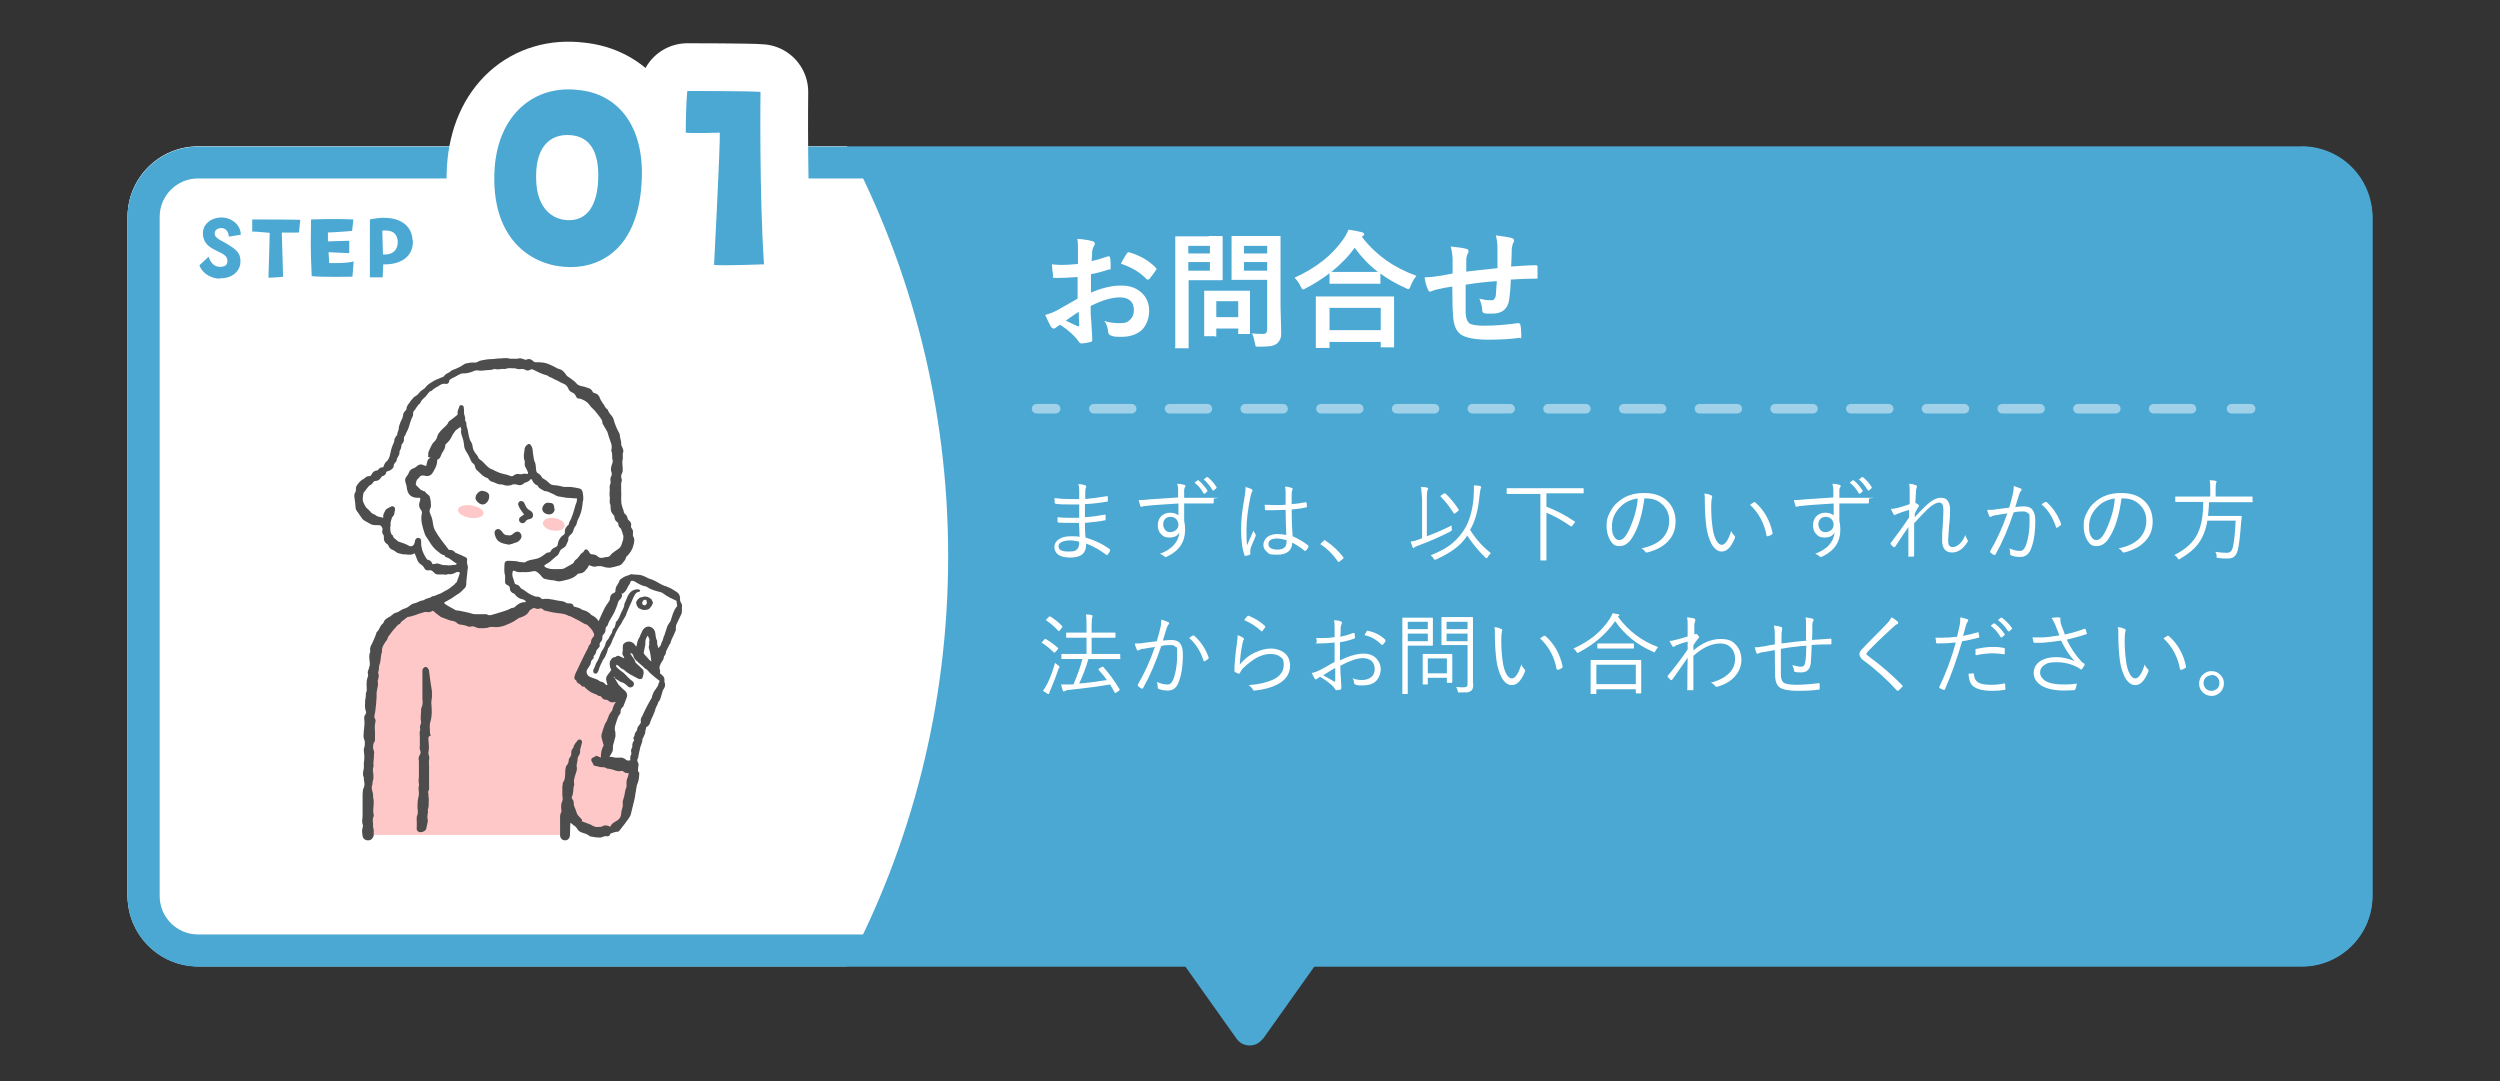 <?xml version="1.0" encoding="UTF-8"?>
<svg id="_レイヤー_1" data-name="レイヤー_1" xmlns="http://www.w3.org/2000/svg" version="1.1" viewBox="0 0 786 340">
  <rect x="0" y="0" width="786" height="340" fill="#333333" stroke="none"/>
  <!-- Generator: Adobe Illustrator 29.1.0, SVG Export Plug-In . SVG Version: 2.1.0 Build 142)  -->
  <defs>
    <style>
      .st0 {
        stroke-dasharray: 11.9 11.9;
      }

      .st0, .st1, .st2 {
        fill: none;
        stroke-linecap: round;
        stroke-linejoin: round;
      }

      .st0, .st2 {
        stroke: #a0d1e8;
        stroke-width: 3px;
      }

      .st1 {
        stroke: #fff;
        stroke-width: 30px;
      }

      .st3 {
        fill: #4d4d4d;
      }

      .st4 {
        fill: #fff;
      }

      .st5 {
        fill: #4aa8d3;
      }

      .st6 {
        fill: #ffc8c8;
      }
    </style>
  </defs>
  <rect class="st5" x="40.1" y="46.1" width="705.8" height="257.7" rx="22.2" ry="22.2"/>
  <path class="st4" d="M40.1,68.2v213.4c0,12.2,9.9,22.2,22.2,22.2h204c20.3-38.3,31.8-82.2,31.8-128.9s-11.5-90.5-31.8-128.9H62.3c-12.2,0-22.2,9.9-22.2,22.2Z"/>
  <path class="st5" d="M397.1,326.6l16.9-23.8h-42.1l16.9,23.8c2,2.8,6.2,2.8,8.2,0Z"/>
  <g>
    <path class="st4" d="M338.9,82.9v-4.6c0-1.3,0-2.4-.2-3.2,1.9.1,3.5.4,4.7.7.5.1.8.4.8.8s0,.4-.2.6c-.3.6-.5,1.1-.6,1.6,0,.8-.1,1.9-.2,3.3,1.4-.3,3.1-.8,5.1-1.5.1,0,.2,0,.3,0,.2,0,.4.1.4.4.2,1,.2,2,.2,3.1s-.2.5-.5.6c-2.1.7-4,1.2-5.7,1.5v5.8c3.5-1.5,6.8-2.3,9.8-2.2,2.7,0,4.8.9,6.4,2.5,1.4,1.4,2.1,3.3,2.1,5.5s-.9,4.8-2.6,6.2c-1.5,1.2-3.5,1.9-6.1,1.9s-2.3-.1-3.3-.4c-.6-.2-.9-.6-.9-1.2-.1-1.3-.5-2.5-1.2-3.4,1.4.5,3.1.7,5,.7s2.4-.4,3.1-1.1c.8-.7,1.2-1.7,1.2-3s-.4-2.4-1.3-3.1c-.8-.6-1.8-.9-3.1-.9-2.6,0-5.6.9-9.2,2.7,0,1.7,0,3.3.2,4.8.2,3.1.3,4.8.3,5.2s0,.7,0,.9c0,.2-.3.4-.5.4-1,.3-2,.4-2.9.5-.3,0-.6-.2-1-.8-1.2-1.7-3.1-3.4-5.7-5.1-.5.3-.9.6-1.3.9-.2.2-.4.3-.7.3s-.6-.2-.9-.6c-.4-.7-1-1.9-1.8-3.7,1.3-.3,2.5-.8,3.7-1.4,1.2-.7,3.4-1.9,6.5-3.7v-6.8c-2.7.2-4.9.3-6.7.3s-.9-.3-1-.8c-.1-.6-.3-1.8-.4-3.5.9.1,1.9.2,3.1.2s2.8-.1,5.1-.3ZM339,98.1c-1.7,1.1-3,2.1-3.9,2.7,1.4.7,2.6,1.3,3.8,1.8,0,0,.2,0,.2,0,.1,0,.2,0,.2-.2s0,0,0-.1c0-.4,0-1.1-.1-2.1,0-1,0-1.7-.1-2.1ZM352.4,82.9c.5-1,1.1-2,1.8-3.1.2-.3.4-.5.5-.5s0,0,.2,0c3.5,1,6.3,2.6,8.5,4.9.2.2.2.3.2.4s0,.2-.2.4c-.2.3-.6.8-1.1,1.5-.6.8-.9,1.2-1,1.3,0,0-.2.1-.4.1s-.3,0-.4-.1c-1.9-2.1-4.6-3.7-8.1-4.9Z"/>
    <path class="st4" d="M380,74.2h4c.3,0,.4,0,.4.4v4c0,0,0,5.2,0,5.2v3.9c0,.3,0,.4-.3.4h-4c0,0-6.4,0-6.4,0v21c0,.2,0,.3,0,.4,0,0-.2,0-.4,0h-3.4c-.2,0-.3,0-.4,0s0-.2,0-.4v-8.5c0,0,0-17.3,0-17.3v-8.6c0-.2,0-.4,0-.4s.2,0,.4,0h4.7c0,0,5.5,0,5.5,0ZM380.4,77.3h-6.8v2.4h6.8v-2.4ZM380.4,85.1v-2.7h-6.8v2.7h6.8ZM381.9,105.7h-2.9c-.2,0-.4,0-.4,0s0-.1,0-.3v-6.5c0,0,0-2.9,0-2.9v-4.2c0-.2,0-.4,0-.4s.2,0,.4,0h4.2c0,0,5.2,0,5.2,0h4.2c.2,0,.4,0,.4,0s0,.2,0,.4v3.5c0,0,0,3.1,0,3.1v6.2c0,.2,0,.4,0,.4s-.2,0-.4,0h-2.9c-.2,0-.4,0-.4,0,0,0,0-.2,0-.4v-1.3h-6.9v2.2c0,.2,0,.3,0,.3s-.2,0-.4,0ZM382.4,94.7v5h6.9v-5h-6.9ZM393.5,104.8c1,.1,2.1.2,3.2.2s1.1-.1,1.4-.4c.2-.2.3-.6.3-1.2v-15.4h-10.8c-.2,0-.4,0-.4,0,0,0,0-.2,0-.4v-3.6c0,0,0-5.8,0-5.8v-3.6c0-.2,0-.4,0-.4,0,0,.2,0,.4,0h4.4c0,0,5.8,0,5.8,0h4.4c.2,0,.4,0,.4,0s0,.2,0,.4v5.3c0,0,0,16.4,0,16.4l.2,7.9c0,1,0,1.8-.3,2.4-.2.5-.5.9-.9,1.3-.5.4-1.1.7-2,.9-.8.1-2,.2-3.6.2s-1.1,0-1.2-.2-.2-.5-.3-1.1c-.2-1.1-.5-2.1-.9-3ZM398.4,77.3h-7.3v2.4h7.3v-2.4ZM391.1,85.1h7.3v-2.7h-7.3v2.7Z"/>
    <path class="st4" d="M445.2,86.9c-.7.9-1.3,1.9-1.7,3-.2.7-.5,1-.7,1s-.5-.1-1-.4c-2.9-1.3-5.5-2.8-7.8-4.5v2.8c0,.2,0,.3,0,.4,0,0-.2,0-.4,0h-4.5c0,0-6.2,0-6.2,0h-4.5c-.2,0-.3,0-.4,0,0,0,0-.2,0-.4v-2.9c-2.2,1.7-4.7,3.3-7.4,4.7-.5.3-.8.4-.9.4-.2,0-.5-.3-.8-1-.5-1-1.1-1.9-1.9-2.7,6.7-3,11.9-7.1,15.4-12.2.7-1,1.2-2,1.6-2.9,1.9.3,3.3.6,4.2.8.5.2.7.4.7.6s-.1.4-.4.6c-.2.1-.3.2-.3.3,4.4,5.7,10.1,9.7,17.1,12.2ZM417.5,109.4h-3.4c-.2,0-.3,0-.4,0s0-.2,0-.4v-7.1c0,0,0-3.5,0-3.5v-4.8c0-.2,0-.3,0-.4s.2,0,.4,0h5.5c0,0,12.8,0,12.8,0h5.5c.2,0,.4,0,.4,0,0,0,0,.2,0,.4v4.2c0,0,0,3.9,0,3.9v7.1c0,.2,0,.3,0,.4,0,0-.2,0-.4,0h-3.4c-.2,0-.4,0-.4,0s0-.2,0-.4v-1.3h-16.1v1.5c0,.2,0,.3,0,.4,0,0-.2,0-.4,0ZM418,96.8v7h16.1v-7h-16.1ZM418.6,85.5c.6,0,2.1,0,4.3,0h10.3c-2.8-2.2-5.2-4.7-7.3-7.6-1.9,2.7-4.4,5.2-7.3,7.6Z"/>
    <path class="st4" d="M470.8,84.2c0-1.3,0-3.2,0-5.6s-.2-3.3-.5-4.6c2.4.3,4.1.6,4.9.8.5.1.8.4.8.8s0,.5-.3.8c-.2.8-.4,1.4-.4,1.8,0,1.7-.1,3.5-.2,5.6,2.7-.2,5.3-.4,7.8-.4.3,0,.5.1.5.4,0,.9,0,1.5,0,1.9s0,.9,0,1.4c0,.3,0,.4,0,.5,0,0-.2,0-.4,0-2.5,0-5.2.1-8,.3-.1,2.9-.3,4.9-.5,6.2-.4,3-2.2,4.5-5.2,4.5s-1.9,0-2.5-.1c-.5,0-.8-.4-.8-1,0-1.2-.4-2.4-.9-3.6,1.2.3,2.3.5,3.4.5s1.1-.1,1.3-.4.5-.7.5-1.3c.1-1.1.2-2.5.3-4.3-3.3.2-6.6.6-9.8,1.1,0,2.4,0,4.1,0,4.8,0,1.7,0,3.1,0,4.2.1,1.7.6,2.8,1.4,3.3.8.4,2.3.6,4.6.6,3.3,0,6.8-.3,10.4-.8h.2c.3,0,.5.2.6.5.2.8.3,2,.3,3.4s-.2.7-.5.7c-2.6.4-6,.6-10,.6s-7.1-.6-8.6-1.7c-1.3-1-2.1-2.7-2.3-5.2-.2-2-.3-5.3-.3-9.8-1.6.2-3.2.5-4.8.9-.8.2-1.4.4-1.8.6-.2,0-.3.1-.4.1-.2,0-.5-.2-.6-.5-.5-1.1-.9-2.4-1.1-4,.9,0,2.4-.1,4.3-.4.4,0,1.2-.2,2.3-.4s1.8-.3,2.2-.4v-4.3c0-1.6-.3-3-.6-4.2,2,.2,3.6.4,4.8.7.6.1.8.4.8.8s0,.5-.3.8c-.2.6-.4,1.2-.4,1.8,0,.4,0,1,0,1.9,0,.9,0,1.5,0,1.9.8-.1,4.1-.5,9.9-1.1Z"/>
  </g>
  <g>
    <path class="st4" d="M339.4,168.6c0-1.6-.1-3-.2-4.2-.9,0-1.8,0-2.7,0-1.4,0-2.6,0-3.7-.1-.2,0-.3-.1-.3-.3,0-.4,0-.8,0-1.4,1.4.2,2.9.2,4.6.2s1.5,0,2.2,0v-4.2c-1.1,0-2,0-2.9,0-1.6,0-3.1,0-4.5-.2-.1,0-.2-.1-.3-.3,0-.6-.1-1.1-.1-1.5,1.5.2,3.2.3,5.1.3s1.8,0,2.7,0v-2.9c0-.8-.1-1.4-.3-1.8,1,0,1.7.2,2.2.4.2,0,.3.2.3.4s0,.2,0,.2c-.2.3-.3.7-.3,1.3,0,.2,0,1,0,2.4,2.1-.2,4.3-.5,6.8-.9,0,0,.1,0,.1,0,.1,0,.2,0,.2.2,0,.4,0,.9,0,1.2s0,.3-.2.3c-2.3.4-4.7.7-7,.8,0,1.9,0,3.3,0,4.1,2-.1,4.1-.4,6.2-.8,0,0,.1,0,.1,0,0,0,.2,0,.2.2v1.3c0,.2,0,.3-.3.3-2,.4-4.1.6-6.2.8,0,1.3,0,2.8.2,4.6,2.8.8,5.3,2,7.5,3.6.1,0,.2.2.2.3s0,.1,0,.2c-.1.4-.4.8-.7,1.2,0,.1-.2.2-.2.2s-.1,0-.2,0c-2.1-1.6-4.2-2.8-6.4-3.6,0,1.6-.4,2.8-1.4,3.5-.8.6-2,.9-3.6.9s-3-.3-3.9-1c-.7-.6-1.1-1.3-1.1-2.3s.5-1.9,1.5-2.5c.9-.6,2.1-.9,3.6-.9s2.1,0,2.9.2ZM339.4,170.3c-1.1-.2-2.1-.4-3-.4s-2.1.2-2.8.6c-.5.3-.8.7-.8,1.2,0,1.2,1,1.7,3.1,1.7s2.4-.3,2.9-.9c.3-.4.5-1,.5-1.8s0-.3,0-.4Z"/>
    <path class="st4" d="M370.4,156.6c0-.3,0-.8,0-1.5,0-.4,0-.8,0-1.1,0-.7-.1-1.3-.3-1.9.8,0,1.5.1,2.1.3.3,0,.5.2.5.4s0,.3-.2.5c-.1.2-.2.4-.2.8,0,.4,0,1.2,0,2.4,2.1,0,5.1,0,9,0s.3.1.3.3v1.2c0,.2-.1.3-.4.3-1.8,0-3.3,0-4.7,0s-2.8,0-4.2,0c0,2.4,0,4.2,0,5.4.2.9.3,1.8.3,2.9,0,3.7-1.8,6.5-5.5,8.3-.3.2-.5.2-.6.2s-.3,0-.5-.2c-.4-.4-.8-.6-1.3-.8,3.8-1.4,5.8-3.7,6.1-6.7-.6,1.1-1.6,1.6-3.1,1.6s-2-.4-2.7-1.1c-.7-.7-1-1.7-1-2.8s.4-2.2,1.3-3c.7-.6,1.6-.9,2.6-.9s2.1.3,2.6.9v-3.8c-4.6.3-8.1.5-10.5.8-.2,0-.5,0-.8.2-.2,0-.3,0-.4,0-.2,0-.3,0-.3-.3-.1-.3-.3-.9-.5-1.8.2,0,.4,0,.6,0,.5,0,1.4,0,2.9-.2,2.7-.2,5.6-.4,8.9-.6ZM368,162.5c-.7,0-1.3.2-1.7.7-.4.4-.6,1-.6,1.7s.3,1.4.8,1.9c.4.4.9.5,1.5.5s1.4-.3,1.9-.8c.4-.5.6-1,.6-1.6s-.3-1.3-.8-1.8c-.5-.4-1-.6-1.7-.6ZM375.5,151.8l1-.8s0,0,.1,0,0,0,.2,0c1.1.9,2,2,2.8,3.2,0,0,0,.1,0,.1,0,0,0,.1,0,.2l-.8.7c0,0-.1,0-.2,0,0,0-.1,0-.2-.1-.7-1.3-1.7-2.5-2.9-3.4ZM378.5,150.7l.9-.7c0,0,.1,0,.2,0s0,0,.1,0c1,.8,2,1.9,2.8,3.2,0,0,0,.1,0,.1,0,0,0,.1-.1.2l-.8.7c0,0-.1,0-.2,0s-.1,0-.2-.1c-.7-1.2-1.6-2.4-2.8-3.4Z"/>
    <path class="st4" d="M391.5,153.1c.8.2,1.5.4,2,.7.2.1.3.3.3.4s0,.2-.1.3c-.2.3-.3.8-.5,1.4-.9,4.3-1.3,7.8-1.3,10.6s0,3.9.2,4.9c.3-.7.9-2.2,2-4.6.1.4.3.7.6,1.1,0,.1.1.2.1.3s0,.2,0,.3c-1,2.3-1.6,3.7-1.7,4.4,0,.4,0,.6,0,.8s0,.3,0,.4c0,0,0,.1,0,.1,0,0,0,.2-.2.2-.3.1-.8.3-1.3.4,0,0,0,0-.1,0-.1,0-.2,0-.2-.2-.7-1.8-1.1-4.6-1.1-8.2s.4-6,1.2-10.8c.1-.8.2-1.5.2-2.1s0-.5,0-.7ZM404.4,168.1c-.1-2.7-.2-5.3-.2-7.8-1.3,0-2.5.1-3.5.1s-1.8,0-2.7,0c-.2,0-.3,0-.3-.2,0-.5-.1-1-.1-1.5,1.1,0,2.1.1,3.3.1s2.2,0,3.3-.1v-3.2c0-.9,0-1.7-.2-2.5.9,0,1.6.2,2.1.4.2,0,.3.2.3.3s0,.2-.1.4c-.1.2-.2.6-.2,1.3,0,.6,0,1.7,0,3.1,1.4-.1,2.9-.3,4.4-.6,0,0,.1,0,.1,0,0,0,.1,0,.2.2,0,.4.1.8.1,1.1s0,.3-.2.3c-1.1.3-2.7.5-4.6.7,0,3.1.1,5.9.3,8.4,1.9.8,3.5,1.8,4.9,2.9,0,0,.1.1.1.2s0,.1,0,.2c-.2.5-.5.9-.8,1.2,0,0-.1.1-.2.1s-.1,0-.2,0c-1.3-1.1-2.6-1.9-3.9-2.6-.1,2.5-1.7,3.8-4.7,3.8s-2.5-.3-3.3-.9c-.7-.6-1.1-1.3-1.1-2.2s.5-1.9,1.4-2.6c.8-.5,1.8-.8,2.9-.8s2,.1,2.9.3ZM404.4,169.8c-1.1-.3-2.1-.5-3-.5s-1.5.2-2,.5c-.4.3-.6.7-.6,1.3s.3,1,.8,1.3c.5.2,1.1.4,1.9.4,2,0,3-.8,3-2.4v-.5Z"/>
    <path class="st4" d="M416.6,169.9c0,0,.2,0,.3.2,2,1.3,3.8,3,5.4,5,0,.1.1.3.1.3,0,.1,0,.2-.2.3l-1,.8c-.1.1-.2.2-.3.2-.1,0-.2,0-.3-.2-1.5-2.2-3.2-3.9-5.2-5.2-.1,0-.2-.1-.2-.2,0,0,0-.2.1-.3l.9-.8c.1-.1.2-.2.3-.2Z"/>
    <path class="st4" d="M456.5,166.3c0,.2,0,.3,0,.3,0,.1-.2.3-.5.5-3.3,1.7-6.7,3.2-10.3,4.5-.5.2-.9.4-1,.5s-.2.2-.3.2-.2,0-.3-.3c-.2-.5-.4-1.1-.6-1.7.8-.1,1.5-.3,2.3-.6.3,0,.7-.3,1.3-.5v-12.3c-.2-2-.2-3.3-.4-3.8.8,0,1.4,0,1.9.2.2,0,.4.1.4.3s0,.3-.2.5c-.1.3-.2.9-.2,2s0,.5,0,.8v11.7c2.7-1,5.2-2.1,7.8-3.4,0,.2,0,.4,0,.6s0,.4,0,.6ZM468.7,174c-.4.3-.7.7-1,1.2-.1.2-.2.3-.3.3s-.2,0-.4-.2c-2-1.9-3.9-4.2-5.7-6.9-1.1,1.7-2.5,3.1-4,4.2-1.5,1.1-3.4,2.2-5.8,3.3-.2,0-.4.1-.4.1-.1,0-.2-.1-.4-.4-.2-.4-.5-.7-.9-1,2.9-1.2,5.2-2.4,6.8-3.8,1.3-1.1,2.5-2.4,3.5-3.9,1.8-2.7,2.8-6.1,3.2-10.4,0-1,.1-1.8.1-2.4s0-1,0-1.5c.7,0,1.4.1,1.9.2.2,0,.4.2.4.3s0,.2-.2.6c-.1.3-.2,1.2-.4,2.7-.4,4.1-1.3,7.5-2.9,10.2,1.8,2.9,4,5.3,6.4,7.2ZM458.6,160.3c0,0,0,.1,0,.1,0,0,0,.2-.2.3l-.8.6c-.2.1-.3.2-.4.2s-.1,0-.2-.2c-1.3-2.1-2.7-3.8-4.1-5.2,0,0,0-.1,0-.1,0,0,0-.1.2-.3l.8-.5c.1,0,.2-.1.3-.1s.1,0,.2,0c1.5,1.4,2.9,3.1,4.3,5.2Z"/>
    <path class="st4" d="M498,154.9c0,.1,0,.2-.2.2h-3.7c0,0-7.9,0-7.9,0v4.2c2.9,1.1,5.8,2.6,8.8,4.6.1,0,.2.1.2.2s0,.2-.2.3l-.6.8c-.1.2-.3.3-.3.3s-.1,0-.2,0c-2.6-1.8-5.2-3.3-7.7-4.3v14.8c0,.2,0,.2-.2.2h-1.5c-.1,0-.2,0-.2-.2v-4.5c0,0,0-16.2,0-16.2h-10.4c-.1,0-.2,0-.2-.2v-1.4c0-.1,0-.2.2-.2h3.7c0,0,16.4,0,16.4,0h3.7c.1,0,.2,0,.2.2v1.4Z"/>
    <path class="st4" d="M517,156.6c-.3,2.5-.8,4.9-1.5,7.2-.6,2-1.4,3.7-2.2,5-1.1,1.9-2.5,2.9-4.1,2.9s-2.2-.6-3-1.9c-.7-1.2-1.1-2.7-1.1-4.5s.3-2.8,1-4.1c.6-1.2,1.3-2.3,2.3-3.1,2.2-2.1,5-3.1,8.4-3.1s5.9.9,7.7,2.8c1.5,1.6,2.3,3.7,2.3,6.2s-.8,4.6-2.5,6.3c-1.5,1.6-3.7,2.7-6.4,3.4-.1,0-.2,0-.2,0-.2,0-.4-.1-.5-.3-.2-.4-.6-.7-1.1-1,3-.6,5.2-1.7,6.7-3.3,1.3-1.5,2-3.3,2-5.4s-.8-4-2.4-5.3c-1.3-1.2-3-1.7-4.9-1.7h-.5ZM515,156.7c-2.2.3-4,1.1-5.5,2.6-1.8,1.8-2.7,3.8-2.7,6.1s.3,2.7.8,3.5c.4.6.9.9,1.4.9,1,0,1.8-.7,2.6-2.1.8-1.4,1.5-3.2,2.2-5.3.6-2,1-3.9,1.1-5.7Z"/>
    <path class="st4" d="M535.9,155.2c.8,0,1.6.3,2.2.6.2,0,.2.2.2.3s0,.2-.1.5c-.1.4-.2,1.3-.2,2.6,0,2.2.1,4.3.4,6.4.2,1.8.6,3.2,1.2,4.3.5.9,1.1,1.4,1.7,1.4,1.1,0,2.1-1.5,3-4.4.2.6.6,1.1.9,1.4.2.2.3.3.3.5s0,.1,0,.2c-.5,1.3-1.1,2.4-1.8,3.2-.7.8-1.5,1.2-2.4,1.2-1.2,0-2.3-.8-3.2-2.4-.7-1.4-1.3-3.1-1.6-5.2-.3-2.4-.5-5-.5-7.8s0-2-.2-2.7ZM550.2,158.7c.5-.3.9-.6,1.2-.8,0,0,.2,0,.2,0s.1,0,.2,0c2.9,2.5,4.7,5.8,5.5,9.7h0c0,.2,0,.3-.2.4-.4.3-.8.5-1.3.6,0,0,0,0-.1,0-.1,0-.2,0-.3-.2-.7-3.9-2.5-7.2-5.2-9.7Z"/>
    <path class="st4" d="M576.4,156.6c0-.3,0-.8,0-1.5,0-.4,0-.8,0-1.1,0-.7-.1-1.3-.3-1.9.8,0,1.5.1,2.1.3.3,0,.5.2.5.4s0,.3-.2.5c-.1.2-.2.4-.2.8,0,.4,0,1.2,0,2.4,2.1,0,5.1,0,9,0s.3.1.3.3v1.2c0,.2-.1.3-.4.3-1.8,0-3.3,0-4.7,0s-2.8,0-4.2,0c0,2.4,0,4.2,0,5.4.2.9.3,1.8.3,2.9,0,3.7-1.8,6.5-5.5,8.3-.3.2-.5.2-.6.2s-.3,0-.5-.2c-.4-.4-.8-.6-1.3-.8,3.8-1.4,5.8-3.7,6.1-6.7-.6,1.1-1.6,1.6-3.1,1.6s-2-.4-2.7-1.1c-.7-.7-1-1.7-1-2.8s.4-2.2,1.3-3c.7-.6,1.6-.9,2.6-.9s2.1.3,2.6.9v-3.8c-4.6.3-8.1.5-10.5.8-.2,0-.5,0-.8.2-.2,0-.3,0-.4,0-.2,0-.3,0-.3-.3-.1-.3-.3-.9-.5-1.8.2,0,.4,0,.6,0,.5,0,1.4,0,2.9-.2,2.7-.2,5.6-.4,8.9-.6ZM574,162.5c-.7,0-1.3.2-1.7.7-.4.4-.6,1-.6,1.7s.3,1.4.8,1.9c.4.4.9.5,1.5.5s1.4-.3,1.9-.8c.4-.5.6-1,.6-1.6s-.3-1.3-.8-1.8c-.5-.4-1-.6-1.7-.6ZM581.5,151.8l1-.8s0,0,.1,0,0,0,.2,0c1.1.9,2,2,2.8,3.2,0,0,0,.1,0,.1,0,0,0,.1,0,.2l-.8.7c0,0-.1,0-.2,0,0,0-.1,0-.2-.1-.7-1.3-1.7-2.5-2.9-3.4ZM584.5,150.7l.9-.7c0,0,.1,0,.2,0s0,0,.1,0c1,.8,2,1.9,2.8,3.2,0,0,0,.1,0,.1,0,0,0,.1-.1.2l-.8.7c0,0-.1,0-.2,0s-.1,0-.2-.1c-.7-1.2-1.6-2.4-2.8-3.4Z"/>
    <path class="st4" d="M600.2,152.1c.8,0,1.5.2,2,.4.3.1.5.2.5.4s0,.2-.1.4c-.1.2-.2.5-.2,1.1,0,1-.2,2.3-.2,3.7.4.2.8.4,1,.6,0,0,.1.2.1.3s0,.2-.1.3c-.4.6-.8,1.3-1.2,2.2,0,.1,0,.3,0,.6,0,.2,0,.4,0,.5,1.1-1.2,2.1-2.3,3.2-3.3,1.9-1.9,3.6-2.8,4.9-2.8s1.8.3,2.3,1c.4.6.7,1.4.7,2.5s0,3.1-.3,5.2c-.2,2.9-.3,4.4-.3,4.6,0,.9.1,1.5.4,1.8.2.2.5.4,1,.4.8,0,1.6-.4,2.3-1.1.7-.7,1.2-1.5,1.7-2.7.2.6.4,1.1.6,1.4.1.2.2.3.2.4s0,.3-.2.5c-1.3,2.1-2.9,3.2-4.8,3.2s-3.1-1.2-3.1-3.7,0-2.7.2-4.8c.1-2.2.2-3.8.2-4.8,0-1.6-.4-2.4-1.3-2.4s-2.2.7-3.7,2.1c-1.1,1.1-2.5,2.5-4.2,4.4,0,1.1,0,2.8,0,5.3,0,2.1,0,3.8,0,4.9,0,.2,0,.3-.3.3-.4,0-.8,0-1.3,0s-.2-.1-.2-.3v-4c0-2.2,0-3.8,0-5-.8,1.1-2.2,3.2-4.1,6.1-.1.1-.2.2-.3.2s-.1,0-.2,0c-.5-.3-.8-.6-1-1,0,0,0-.1,0-.2s0-.2.2-.3c2.2-2.9,4.1-5.5,5.6-7.8,0-.4,0-.9,0-1.4,0-.6,0-.9,0-1-1.6.5-2.9.9-3.8,1.3,0,0-.2.1-.4.2-.1,0-.2.1-.3.1-.2,0-.3,0-.4-.3-.2-.3-.5-.9-.8-1.6.6,0,1.2-.1,2-.3,1.5-.4,2.8-.8,3.9-1.2,0-1.3,0-2.5,0-3.7,0-1.2,0-2.2-.2-2.8Z"/>
    <path class="st4" d="M631.7,159.6c.4-1.5.8-2.8,1.1-4.1.2-.8.3-1.5.3-2.2v-.5c.8.2,1.5.5,2.2.8.2,0,.3.2.3.4s0,.2-.2.3c-.2.2-.3.5-.5.9l-1.3,4.2c1-.1,1.9-.2,2.7-.2,1.3,0,2.3.4,2.8,1.2.5.7.8,1.8.8,3.3,0,3.9-.5,6.9-1.5,9.2-.7,1.5-1.7,2.2-3.2,2.2s-2.1-.2-2.9-.5c-.2,0-.3-.2-.3-.5,0-.7-.1-1.3-.3-1.7,1.2.5,2.3.8,3.2.8s.8-.1,1.1-.3c.3-.2.5-.6.8-1.1.8-2,1.3-4.6,1.3-8s-.2-2-.5-2.4c-.3-.4-.8-.6-1.5-.6s-1.8,0-3,.3c-1.7,5.1-3.6,9.5-5.7,13.2,0,.1-.2.2-.3.2s-.1,0-.2,0c-.3-.2-.7-.4-1.1-.8,0,0-.1-.1-.1-.2s0-.1,0-.2c2.1-3.6,3.9-7.5,5.4-11.9-1,.1-2.2.4-3.7.6-.6,0-1,.2-1.2.4-.1,0-.3.1-.4.1-.2,0-.3,0-.4-.3-.2-.5-.5-1.1-.6-1.9h.5c.9,0,1.7,0,2.4-.2,1-.1,2.3-.3,4-.5ZM641.7,158.7c.4-.3.8-.6,1.3-.9,0,0,.1,0,.2,0,0,0,.2,0,.3.1,2,1.8,3.5,4,4.5,6.8,0,.1,0,.2,0,.2,0,0,0,.2-.1.2-.3.3-.7.5-1.1.8,0,0-.2,0-.2,0-.1,0-.2,0-.2-.2-1-3-2.5-5.4-4.5-7.1Z"/>
    <path class="st4" d="M667,156.6c-.3,2.5-.8,4.9-1.5,7.2-.6,2-1.4,3.7-2.2,5-1.1,1.9-2.5,2.9-4.1,2.9s-2.2-.6-3-1.9c-.7-1.2-1.1-2.7-1.1-4.5s.3-2.8,1-4.1c.6-1.2,1.3-2.3,2.3-3.1,2.2-2.1,5-3.1,8.4-3.1s5.9.9,7.7,2.8c1.5,1.6,2.3,3.7,2.3,6.2s-.8,4.6-2.5,6.3c-1.5,1.6-3.7,2.7-6.4,3.4-.1,0-.2,0-.2,0-.2,0-.4-.1-.5-.3-.2-.4-.6-.7-1.1-1,3-.6,5.2-1.7,6.7-3.3,1.3-1.5,2-3.3,2-5.4s-.8-4-2.4-5.3c-1.3-1.2-3-1.7-4.9-1.7h-.5ZM665,156.7c-2.2.3-4,1.1-5.5,2.6-1.8,1.8-2.7,3.8-2.7,6.1s.3,2.7.8,3.5c.4.6.9.9,1.4.9,1,0,1.8-.7,2.6-2.1.8-1.4,1.5-3.2,2.2-5.3.6-2,1-3.9,1.1-5.7Z"/>
    <path class="st4" d="M708.3,157.7c0,.1,0,.2-.2.2h-3.6c0,0-10,0-10,0,0,1.5-.2,3-.3,4.3h10.3c.2,0,.3,0,.3.2h0c0,0-.2,2-.2,2-.3,3.9-.6,6.8-1,8.4-.3,1.1-.7,1.9-1.3,2.3-.5.4-1.2.5-2.2.5s-1.7,0-2.7-.2c-.3,0-.4,0-.5-.1,0,0,0-.2,0-.5,0-.6-.2-1-.4-1.3,1.3.2,2.5.3,3.6.3s1.6-.6,1.9-1.7c.4-1.7.7-4.5.9-8.4h-8.9c-.5,3-1.5,5.5-3,7.4-1.3,1.7-3.2,3.2-5.6,4.6-.2.1-.3.2-.4.2s-.2-.2-.4-.5c-.2-.3-.5-.6-1-.9,3.6-1.8,6-4,7.3-6.7,1.2-2.4,1.8-5.7,1.8-10h-8.6c-.1,0-.2,0-.2-.2v-1.3c0-.1,0-.2.2-.2h3.6c0,0,7.2,0,7.2,0v-2.2c0-1.4,0-2.4-.2-2.9.7,0,1.3,0,1.9.2.2,0,.3.1.3.2s0,.3-.2.5c0,.2-.1.9-.1,2v2.2h11.4c.2,0,.2,0,.2.2v1.3Z"/>
    <path class="st4" d="M332.6,203.7c0,0,.1.1.1.2s0,.1-.1.2l-.7.8c-.2.2-.3.3-.3.3s0,0-.2,0c-1.1-1.1-2.4-2.2-3.8-3.1,0,0-.1,0-.1-.1s0-.1.2-.2l.6-.7c0-.1.2-.2.3-.2s.1,0,.2,0c1.6,1,2.9,1.9,3.9,2.9ZM332.9,210c-.6,1.8-1.4,4-2.5,6.6-.3.7-.5,1.1-.5,1.3,0,.2-.1.3-.2.3s-.2,0-.4-.1c-.4-.3-.9-.6-1.4-.9.4-.5.8-1.2,1.3-2.1,1-1.9,1.8-4.2,2.5-6.7.2.2.5.5,1,.8.2.1.4.3.4.4s0,.2-.1.5ZM334,196.9c0,0,0,.1,0,.2s0,.2-.2.3l-.6.8c-.1.1-.2.2-.3.2s-.1,0-.2-.1c-1.2-1.3-2.5-2.4-3.7-3.2,0,0-.1-.1-.1-.2s0-.1.2-.3l.6-.6c.1-.1.2-.2.3-.2s0,0,.2,0c1.4.9,2.7,1.9,3.7,3ZM352.3,207c0,.2,0,.2-.2.2h-4c0,0-5.9,0-5.9,0-.8,2.8-1.8,5.3-2.9,7.7,2.7-.2,5.6-.6,8.7-1.1-.7-1-1.5-2-2.6-3.2,0,0,0-.1,0-.2,0,0,0-.2.3-.3l.7-.4c.1,0,.2-.1.2-.1s0,0,.2,0c1.8,2,3.5,4.3,5.2,7.1,0,0,0,.1,0,.2,0,0,0,.2-.2.3l-.8.5c-.2.1-.3.2-.4.2s0,0-.1-.1c-.5-.9-1-1.8-1.5-2.6-3.6.6-7.9,1.2-12.9,1.7-.6,0-1,.2-1.1.3-.3.1-.4.2-.5.2-.2,0-.3-.1-.4-.4-.2-.7-.4-1.3-.5-1.8,1.1,0,2,0,2.9,0h1c1.2-2.9,2.2-5.5,2.8-8h-6.4c-.2,0-.2,0-.2-.2v-1.2c0-.1,0-.2.2-.2h4c0,0,3.7,0,3.7,0v-5.1h-6.2c-.1,0-.2,0-.2-.2v-1.2c0-.1,0-.2.2-.2h3.8c0,0,2.4,0,2.4,0v-2c0-1.6,0-2.9-.2-3.7.7,0,1.3,0,1.8.2.2,0,.3.1.3.2s0,.3-.1.5c-.1.3-.2,1.2-.2,2.7v2.1h7.3c.1,0,.2,0,.2.2v1.2c0,.1,0,.2-.2.2h-3.8c0,0-3.5,0-3.5,0v5.1h8.8c.1,0,.2,0,.2.2v1.2Z"/>
    <path class="st4" d="M363.7,201.6c.4-1.5.8-2.8,1.1-4.1.2-.8.3-1.5.3-2.2v-.5c.8.2,1.5.5,2.2.8.2,0,.3.2.3.4s0,.2-.2.3c-.2.2-.3.5-.5.9l-1.3,4.2c1-.1,1.9-.2,2.7-.2,1.3,0,2.3.4,2.8,1.2.5.7.8,1.8.8,3.3,0,3.9-.5,6.9-1.5,9.2-.7,1.5-1.7,2.2-3.2,2.2s-2.1-.2-2.9-.5c-.2,0-.3-.2-.3-.5,0-.7-.1-1.3-.3-1.7,1.2.5,2.3.8,3.2.8s.8-.1,1.1-.3c.3-.2.5-.6.8-1.1.8-2,1.3-4.6,1.3-8s-.2-2-.5-2.4c-.3-.4-.8-.6-1.5-.6s-1.8,0-3,.3c-1.7,5.1-3.6,9.5-5.7,13.2,0,.1-.2.2-.3.2s-.1,0-.2,0c-.3-.2-.7-.4-1.1-.8,0,0-.1-.1-.1-.2s0-.1,0-.2c2.1-3.6,3.9-7.5,5.4-11.9-1,.1-2.2.4-3.7.6-.6,0-1,.2-1.2.4-.1,0-.3.1-.4.1-.2,0-.3,0-.4-.3-.2-.5-.5-1.1-.6-1.9h.5c.9,0,1.7,0,2.4-.2,1-.1,2.3-.3,4-.5ZM373.7,200.7c.4-.3.8-.6,1.3-.9,0,0,.1,0,.2,0,0,0,.2,0,.3.1,2,1.8,3.5,4,4.5,6.8,0,.1,0,.2,0,.2,0,0,0,.2-.1.2-.3.3-.7.5-1.1.8,0,0-.2,0-.2,0-.1,0-.2,0-.2-.2-1-3-2.5-5.4-4.5-7.1Z"/>
    <path class="st4" d="M389,199.7c.8.2,1.4.5,1.8.8.2.1.3.3.3.4s0,.2-.1.3c-.2.2-.3.7-.4,1.3-.5,2.4-.7,4.5-.8,6.4,1.5-1.8,3.2-3.1,5.1-3.9,1.6-.7,3.1-1.1,4.7-1.1s3.5.6,4.6,1.7c.9.9,1.4,2.2,1.4,3.7,0,2.6-1.4,4.6-4.2,6-1.8.9-4.1,1.5-6.8,1.8-.1,0-.3,0-.3,0-.2,0-.3,0-.4-.3-.3-.6-.8-1-1.3-1.4,3.1-.2,5.6-.8,7.6-1.7,2.2-1,3.4-2.6,3.4-4.6s-.4-2-1.1-2.6c-.7-.6-1.8-.9-3.1-.9s-2.9.4-4.5,1.3c-1.3.8-2.6,1.8-3.9,3-.5.5-.9,1.1-1.2,1.7,0,.1-.2.2-.2.2s-.1,0-.2,0c-.3-.1-.7-.3-1.1-.5-.1,0-.2-.2-.2-.4,0-2.2.3-5.2.8-8.8.2-1.1.2-1.9.2-2.3ZM391.2,195c.3-.6.7-1,1-1.3,0,0,.2-.1.2-.1s.1,0,.2,0c2,.8,3.7,1.9,5.1,3.2,0,0,.1.1.1.2s0,.1,0,.2c-.3.4-.6.8-.9,1.2,0,0-.1.1-.2.1s-.2,0-.2-.1c-1.5-1.4-3.2-2.5-5.2-3.4Z"/>
    <path class="st4" d="M419.6,200.5c0-1.4,0-2.4,0-2.9,0-1.1,0-1.9-.2-2.6,1,0,1.8.2,2.2.4.2,0,.3.2.3.4s0,.2-.1.4c-.2.4-.3.9-.3,1.4,0,.6,0,1.4-.1,2.6,1.4-.3,2.8-.7,4.1-1.2,0,0,.1,0,.2,0,.1,0,.2,0,.2.2,0,.5.1.9.1,1.2s-.1.3-.3.4c-1.4.5-2.9.9-4.4,1.1,0,1,0,2.2,0,3.4s0,1.4,0,2.3c2.9-1.4,5.4-2.1,7.3-2.1s3.2.5,4.2,1.6c.8.9,1.3,2,1.3,3.3s-.6,3.1-1.8,4c-1,.8-2.4,1.1-4,1.1s-1.6-.1-2.2-.3c-.2,0-.4-.3-.4-.7,0-.4-.2-.9-.5-1.3.9.4,1.9.6,3,.6s2.2-.3,3-1c.7-.6,1-1.4,1-2.5s-.4-2-1.1-2.6c-.7-.5-1.6-.8-2.7-.8-1.6,0-4,.8-7,2.4,0,.9,0,2.4.2,4.3,0,.5,0,1.1.1,1.7,0,.5,0,.8,0,.9,0,.4-.1.6-.3.6-.5.1-.9.2-1.2.2s-.2,0-.4-.3c0,0-.1-.1-.3-.4-.1-.1-.2-.3-.3-.4-.8-.8-2.1-1.9-4.1-3.1-.2,0-.5.3-1,.6-.2.1-.3.2-.4.2s-.3-.1-.4-.3c-.2-.4-.5-.9-.9-1.7,1-.2,1.9-.6,2.7-1,.9-.5,2.5-1.3,4.5-2.5,0-1.3,0-3.4,0-6.1-1.7.2-3.4.3-5.1.3s-.5-.1-.5-.4c0-.3-.1-.8-.2-1.3.5,0,1,0,1.5,0,1.4,0,2.8,0,4.3-.3ZM419.6,210.1c-.2.1-1.4.8-3.6,2.2,2.2,1.2,3.3,1.9,3.5,2,0,0,.1,0,.2,0,0,0,.1,0,.1-.2,0-.2,0-.9,0-2,0-.8,0-1.4,0-2ZM429,199.7c.1-.3.4-.7.7-1.2,0-.2.2-.2.3-.2h0c2.4.5,4.2,1.5,5.6,2.9,0,0,0,.1,0,.2s0,.1,0,.2c-.3.5-.6.9-.9,1.1s-.1,0-.2,0-.1,0-.2,0c-1.5-1.6-3.3-2.6-5.3-3Z"/>
    <path class="st4" d="M450.5,202.8c0,.1,0,.2-.2.2h-2.8c0,0-4.9,0-4.9,0v15c0,.1,0,.2-.2.2h-1.3c-.1,0-.2,0-.2-.2v-5.8c0,0,0-11.9,0-11.9v-5.9c0-.1,0-.2.2-.2h3.2c0,0,3.2,0,3.2,0h2.8c.1,0,.2,0,.2.2v2.6c0,0,0,3.3,0,3.3v2.6ZM448.9,197.8v-2.3h-6.3v2.3h6.3ZM448.9,201.6v-2.4h-6.3v2.4h6.3ZM456.5,214.5c0,.2,0,.2-.2.2h-1.2c-.2,0-.2,0-.2-.2v-1.4h-6v1.9c0,.2,0,.2-.2.2h-1.2c-.2,0-.2,0-.2-.2v-4.4c0,0,0-2,0-2v-2.8c0-.1,0-.2.2-.2h2.9c0,0,3.1,0,3.1,0h2.9c.1,0,.2,0,.2.2v2.3c0,0,0,2.1,0,2.1v4.3ZM454.9,211.7v-4.7h-6v4.7h6ZM463.2,215.1c0,1-.2,1.8-.7,2.1-.3.2-.7.4-1.2.5-.5,0-1.2,0-2.3,0s-.4,0-.5,0-.1-.2-.2-.5c-.1-.5-.3-.9-.5-1.2.7,0,1.4.1,2.1.1s1.1-.1,1.3-.3c.2-.2.2-.5.2-1.1v-11.9h-8c-.2,0-.2,0-.2-.2v-2.4c0,0,0-3.6,0-3.6v-2.4c0-.1,0-.2.2-.2h3c0,0,3.5,0,3.5,0h3c.1,0,.2,0,.2.2v4c0,0,0,12.7,0,12.7v4.1ZM461.4,197.8v-2.3h-6.6v2.3h6.6ZM461.4,201.6v-2.4h-6.6v2.4h6.6Z"/>
    <path class="st4" d="M469.9,197.2c.8,0,1.6.3,2.2.6.2,0,.2.2.2.3s0,.2-.1.5c-.1.4-.2,1.3-.2,2.6,0,2.2.1,4.3.4,6.4.2,1.8.6,3.2,1.2,4.3.5.9,1.1,1.4,1.7,1.4,1.1,0,2.1-1.5,3-4.4.2.6.6,1.1.9,1.4.2.2.3.3.3.5s0,.1,0,.2c-.5,1.3-1.1,2.4-1.8,3.2-.7.8-1.5,1.2-2.4,1.2-1.2,0-2.3-.8-3.2-2.4-.7-1.4-1.3-3.1-1.6-5.2-.3-2.4-.5-5-.5-7.8s0-2-.2-2.7ZM484.2,200.7c.5-.3.9-.6,1.2-.8,0,0,.2,0,.2,0s.1,0,.2,0c2.9,2.5,4.7,5.8,5.5,9.7h0c0,.2,0,.3-.2.4-.4.3-.8.5-1.3.6,0,0,0,0-.1,0-.1,0-.2,0-.3-.2-.7-3.9-2.5-7.2-5.2-9.7Z"/>
    <path class="st4" d="M521.3,203.5c-.3.3-.6.7-.8,1.1-.1.3-.3.5-.4.5s-.2,0-.4-.2c-4.9-2.1-8.9-5.3-11.9-9.6-2.8,4-6.6,7.3-11.4,9.8-.2.1-.4.2-.4.2,0,0-.2-.1-.4-.4-.2-.4-.5-.7-.9-1,5.1-2.3,8.9-5.4,11.5-9.5.3-.5.6-1,.8-1.6.7.1,1.3.2,1.7.3.3,0,.4.2.4.3s0,.2-.2.3l-.2.2c3.2,4.4,7.4,7.6,12.5,9.5ZM516,217.8c0,.1,0,.2-.2.2h-1.3c-.1,0-.2,0-.2-.2v-1.1h-12.4v1.3c0,.1,0,.2-.2.2h-1.4c-.1,0-.2,0-.2-.2v-4.9c0,0,0-2.3,0-2.3v-3.1c0-.1,0-.2.2-.2h3.9c0,0,7.8,0,7.8,0h3.8c.2,0,.2,0,.2.2v2.7c0,0,0,2.6,0,2.6v4.8ZM514.3,215.1v-6.1h-12.4v6.1h12.4ZM513.7,203.7c0,.1,0,.2-.2.2h-3.3c0,0-4.5,0-4.5,0h-3.3c-.1,0-.2,0-.2-.2v-1.2c0-.1,0-.2.2-.2h3.3c0,0,4.5,0,4.5,0h3.3c.1,0,.2,0,.2.2v1.2Z"/>
    <path class="st4" d="M530.5,194.1c1.1.1,1.9.2,2.2.4.2,0,.3.2.3.4s0,.2,0,.3c0,.2-.2.5-.3,1,0,.4,0,.9,0,1.6,0,.7,0,1.2,0,1.7.3-.1.4-.2.4-.2,0,0,.1,0,.2,0,.1,0,.3.1.5.4s.4.4.4.6-.1.3-.4.6c-.5.6-1,1.3-1.4,2,0,.4,0,.9,0,1.6,2.8-2.4,5.6-3.6,8.5-3.6s3.9.7,5.1,2.1c1,1.2,1.5,2.7,1.5,4.5s-.7,3.7-2.1,5.2c-1.3,1.5-3.1,2.5-5.4,3.2-.1,0-.2,0-.3,0-.2,0-.4,0-.5-.3-.4-.4-.8-.8-1.3-1,2.5-.6,4.4-1.6,5.9-3.1,1.1-1.2,1.7-2.6,1.7-4.3s-.5-2.8-1.4-3.7c-.8-.8-1.9-1.2-3.2-1.2-2.8,0-5.6,1.3-8.5,3.9v2c0,1.8,0,4.6,0,8.6,0,.1,0,.2-.2.2-.3,0-.8,0-1.5,0s-.2,0-.2-.2c0-2.8,0-6.1.1-10-.6.9-1.5,2.1-2.6,3.7-1,1.4-1.7,2.5-2.2,3.1-.1.1-.2.2-.3.2s-.1,0-.2,0c-.5-.5-.9-.8-1-1,0,0,0-.1,0-.2s0-.2.1-.2c1.9-2.3,4-5,6.2-8.2,0-.1,0-.6,0-1.4,0-.5,0-.8,0-1.1-1.1.3-2.2.6-3.3,1.1-.2,0-.5.2-.8.4-.2.1-.3.2-.4.2s0,0,0,0c-.1,0-.2-.1-.4-.4-.3-.5-.6-1-.8-1.5.7,0,1.3-.2,1.8-.3,0,0,.7-.2,1.9-.5.7-.2,1.4-.4,2-.6,0-.4,0-1,0-1.8,0-.7,0-1.3,0-1.7,0-1,0-1.8-.2-2.4Z"/>
    <path class="st4" d="M567.8,201.3c0-1.1,0-2.8,0-4.9s0-1.7-.2-2.3c1.1.1,1.8.3,2.2.4.2,0,.4.2.4.4s0,.3-.2.5c-.1.2-.2.5-.2,1,0,2,0,3.6-.1,4.8,2.6-.2,4.5-.3,5.8-.4.2,0,.3,0,.3.3,0,.2,0,.4,0,.6s0,.4,0,.6c0,.2,0,.3-.3.3-1.8,0-3.8,0-5.9.2-.1,2.9-.2,4.8-.3,5.8-.3,1.9-1.2,2.8-2.9,2.8s-1.3,0-2.1-.2c-.2,0-.3-.2-.3-.5,0-.4-.2-.9-.5-1.6,1,.3,2,.5,2.7.5s.8-.1,1-.4c.2-.2.3-.6.4-1.2.2-1.2.3-2.9.3-5-2.7.2-5.3.5-8,1,0,2.5,0,4.1,0,5,0,1.5,0,2.6,0,3.4.1,1.3.5,2.1,1.2,2.4.7.3,1.9.5,3.8.5s4.5-.2,6.8-.5h.1c.2,0,.3,0,.3.3,0,.4,0,.8,0,1.3s0,.4-.2.4c-1.9.3-4.2.4-6.8.4s-4.7-.4-5.6-1.1c-.8-.6-1.3-1.7-1.4-3.3,0-.8-.1-3.6-.1-8.4-1.6.3-3,.5-4,.7-.4,0-.9.2-1.3.4,0,0-.2,0-.2,0-.2,0-.3,0-.3-.3-.3-.7-.4-1.3-.5-1.7.6,0,1.3,0,2.1-.2.6,0,1.4-.2,2.3-.4,1.1-.2,1.8-.3,1.9-.3,0-.7,0-1.8,0-3.2,0-1.1-.1-2-.3-2.7.9,0,1.6.2,2.2.4.3,0,.4.2.4.4s0,.2,0,.3c0,.2,0,.2,0,.3-.1.3-.2.7-.2,1.2,0,0,0,1.1,0,3,3-.4,5.7-.7,8.1-.9Z"/>
    <path class="st4" d="M594.8,194.1c.9.6,1.5,1,1.8,1.3.1.1.2.3.2.4s0,.3-.3.4c-.3.1-.7.4-1,.7-3.9,3.5-6.6,6.2-8.3,8-.3.3-.4.5-.4.7s.1.3.4.5c4.2,3.1,7.8,6.2,10.8,9.3.1.1.2.2.2.3s0,.2-.2.3c-.3.3-.6.7-1.1,1.1-.1,0-.2.1-.3.1s-.2,0-.3-.2c-3-3.3-6.5-6.5-10.6-9.5-.7-.6-1.1-1.2-1.1-1.8s.3-1.1,1-1.8c.9-1,2.3-2.4,4.1-4.2,2.2-2.2,3.4-3.5,3.7-3.8.5-.5.9-1.1,1.2-1.7Z"/>
    <path class="st4" d="M617.3,199.9c1.2-.2,2.7-.6,4.5-1.1,0,0,0,0,.1,0,.1,0,.2,0,.2.2,0,.4.1.7.2,1.1h0c0,.3,0,.4-.3.4-1.9.5-3.6.9-5.1,1.1-1.7,5.8-3.5,10.8-5.4,15.1,0,.1-.1.2-.2.2s-.1,0-.2,0c-.4-.1-.8-.3-1.3-.6,0,0-.1-.1-.1-.2s0,0,0-.1c2.2-4.6,3.9-9.2,5.2-14-1.8.2-3.7.3-5.7.3-.3,0-.4,0-.5-.3,0-.7-.2-1.2-.2-1.5.4,0,.9,0,1.8,0,1.6,0,3.2-.1,5-.3.3-1.3.6-2.5.8-3.5.2-.9.2-1.6.2-2.2s0-.3,0-.4c.8.1,1.6.4,2.3.6.1,0,.2.2.2.3s0,.3-.2.5c-.2.2-.3.6-.5,1.1-.1.4-.3,1-.5,1.8-.2.7-.3,1.2-.4,1.5ZM619,211.8c.5,0,1-.1,1.3-.1s.3,0,.3.3c.1,1.3.6,2.2,1.6,2.7.8.4,2,.6,3.7.6s2.5-.1,4.1-.4c0,0,.1,0,.2,0,.1,0,.2,0,.2.2,0,.5.1.9.1,1.4s-.1.3-.3.4c-1.2.2-2.4.3-3.7.3-3,0-5-.5-6.2-1.5-.9-.8-1.3-2-1.4-3.8ZM621.1,205.9c0-.5,0-1,0-1.5s.1-.4.4-.4c1.8-.4,3.4-.6,4.9-.6s2,0,3.5.3c.3,0,.4.1.4.3,0,.3,0,.5,0,.9s0,.3,0,.4c0,.3,0,.4-.2.4s0,0-.1,0c-1.3-.2-2.5-.3-3.6-.3s-3.3.2-5.1.6ZM625.8,196.8l1-.8s0,0,.1,0,.1,0,.2,0c1.1.8,2.2,1.9,3.2,3.4,0,0,0,0,0,.1,0,0,0,.1-.1.2l-.8.7c0,0-.1,0-.2,0s-.1,0-.2-.1c-.9-1.5-1.9-2.7-3.2-3.6ZM628.2,194.9l.9-.7c0,0,.1,0,.2,0s0,0,.1,0c1.3,1,2.4,2.1,3.2,3.3,0,0,0,.1,0,.1,0,0,0,.1-.1.2l-.8.7c0,0-.1,0-.2,0s-.1,0-.2-.1c-.8-1.3-1.9-2.5-3.2-3.5Z"/>
    <path class="st4" d="M647.5,199.8c-.4-1-.8-2.1-1.3-3.3-.4-.9-.8-1.7-1.2-2.2,1-.2,1.8-.2,2.2-.2s.6.1.6.4v.3c0,.2,0,.3,0,.4,0,.5.2,1.2.5,1.9.3.8.6,1.5.9,2.4,2.6-.6,4.6-1.2,6.1-1.8,0,0,.1,0,.2,0,.1,0,.2,0,.2.2.1.3.3.7.4,1.2,0,0,0,0,0,.1,0,.1,0,.2-.2.2-1.7.6-3.7,1.1-6.1,1.7,1.1,2.4,2.6,4.7,4.6,6.9.2.2.5.4.8.6.1,0,.2.2.2.2s0,.2,0,.3c-.2.3-.4.7-.7,1.1-.2.2-.3.3-.4.3s-.2,0-.3-.2c-.2-.1-.5-.3-1-.6-2-1-4.1-1.5-6.4-1.5s-3.1.3-4,1c-.8.5-1.2,1.3-1.2,2.3s.8,2.3,2.5,3c1.3.5,3,.7,5,.7s2.9-.1,4-.3c0,.7-.2,1.3-.4,1.8,0,.1-.2.2-.4.3-.8,0-1.9.1-3.2.1-2.9,0-5.3-.5-7-1.5-1.6-1-2.5-2.3-2.5-4s.8-3,2.3-3.9c1.2-.7,2.8-1.1,4.7-1.1s4,.4,5.9,1.3c-1.7-1.8-3.1-4-4.3-6.5-1.8.3-3.8.5-6,.7-.9,0-1.6,0-2,0s-.3,0-.4,0c-.1,0-.2-.1-.3-.3-.1-.4-.2-.9-.3-1.4.5,0,1,0,1.4,0s.9,0,1.4,0c1.6,0,3.4-.3,5.5-.6Z"/>
    <path class="st4" d="M665.9,197.2c.8,0,1.6.3,2.2.6.2,0,.2.2.2.3s0,.2-.1.5c-.1.4-.2,1.3-.2,2.6,0,2.2.1,4.3.4,6.4.2,1.8.6,3.2,1.2,4.3.5.9,1.1,1.4,1.7,1.4,1.1,0,2.1-1.5,3-4.4.2.6.6,1.1.9,1.4.2.2.3.3.3.5s0,.1,0,.2c-.5,1.3-1.1,2.4-1.8,3.2-.7.8-1.5,1.2-2.4,1.2-1.2,0-2.3-.8-3.2-2.4-.7-1.4-1.3-3.1-1.6-5.2-.3-2.4-.5-5-.5-7.8s0-2-.2-2.7ZM680.2,200.7c.5-.3.9-.6,1.2-.8,0,0,.2,0,.2,0s.1,0,.2,0c2.9,2.5,4.7,5.8,5.5,9.7h0c0,.2,0,.3-.2.4-.4.3-.8.5-1.3.6,0,0,0,0-.1,0-.1,0-.2,0-.3-.2-.7-3.9-2.5-7.2-5.2-9.7Z"/>
    <path class="st4" d="M695.3,211c1.2,0,2.1.4,2.9,1.3.7.7,1,1.6,1,2.6s-.4,2.1-1.3,2.9c-.8.7-1.6,1-2.6,1s-2.1-.4-2.9-1.3c-.7-.7-1-1.6-1-2.6s.4-2.1,1.3-2.9c.8-.7,1.6-1,2.6-1ZM695.3,212.3c-.7,0-1.4.3-1.9.8-.4.5-.6,1-.6,1.7s.3,1.3.8,1.8c.5.4,1,.6,1.7.6s1.4-.3,1.9-.8c.4-.5.6-1,.6-1.7s-.3-1.4-.8-1.9c-.5-.4-1-.6-1.7-.6Z"/>
  </g>
  <g>
    <path class="st5" d="M69.2,87.6c-3.4,0-5.9-2.2-6.5-4.2l2.9-2.7c.4,1.5,1.5,3.1,3.4,3.2,1.2,0,2.4-.2,2.5-1.7.3-3.4-6.2-2.8-7.5-7.3-.9-3.2,1.1-6.1,5-6.5,3.6-.3,6.7,2.2,6.7,5.4l-3.8.6c.1-1.2-.8-2.7-2.2-2.7-1.2,0-2.1.5-2.2,1.6,0,1,.5,1.4,1.4,2,5.2,2.8,6.8,4,6.7,7.1,0,2.1-1.8,5.2-6.6,5.1Z"/>
    <path class="st5" d="M88.6,73.2l.4,13.8s-2.5.3-4.6.3c0,0,.4-12.7.4-14.1,0,0-4.2-.4-5.5-.4v-3.8s11.3,0,15.1.1l-.4,4s-4.2.1-5.2,0Z"/>
    <path class="st5" d="M97.8,69s7.1-.3,13.3,0l-.4,3.6s-4.5.4-7.6.5v2.8c.1,0,4.9-.2,6.7-.2v3.9c0,0-4.8-.2-6.5-.3l.2,3.4s5.2.2,7.7-.5l-.4,4.8s-10.2.2-12.8-.2c-.4-9.3-.3-9.3-.2-17.9Z"/>
    <path class="st5" d="M129.8,75.5c.3,5.7-4.6,7.8-9.3,7.6l-.2,4.1c-2.8,0-2.6,0-4,0,0-10.1,0-14.1,0-18.2,7.5-1.7,13.1.8,13.4,6.4ZM125,75.4c-.4-2.5-2.2-3.1-4.8-2.9l.2,7.5c4.2.3,4.9-2.8,4.6-4.6Z"/>
  </g>
  <g>
    <line class="st2" x1="325.9" y1="128.5" x2="331.9" y2="128.5"/>
    <line class="st0" x1="343.9" y1="128.5" x2="695.7" y2="128.5"/>
    <line class="st2" x1="701.6" y1="128.5" x2="707.6" y2="128.5"/>
  </g>
  <path class="st5" d="M723.7,56.2c6.7,0,12.1,5.4,12.1,12.1v213.4c0,6.7-5.4,12.1-12.1,12.1H62.3c-6.7,0-12.1-5.4-12.1-12.1V68.2c0-6.7,5.4-12.1,12.1-12.1h661.4M723.7,46.1H62.3c-12.2,0-22.2,9.9-22.2,22.2v213.4c0,12.2,9.9,22.2,22.2,22.2h661.4c12.2,0,22.2-9.9,22.2-22.2V68.2c0-12.2-9.9-22.2-22.2-22.2h0Z"/>
  <g>
    <g>
      <path class="st1" d="M155.5,53.1c1.1-17.1,12.5-26.5,26.4-24.8,11.7,1.1,20.3,10.4,19.9,27.2-.6,24.2-14.7,29.2-24.3,28.4-11-.8-23.3-9.2-22-30.8ZM168.6,57.1c.3,6.8,3.6,11.6,9.5,12.1,6.7.5,10-5,10-14.1s-3.9-12.2-8.6-12.6c-6.8-.6-11.5,4-10.9,14.7Z"/>
      <path class="st1" d="M215.6,41.6s0-8.4.5-13c0,0,20.1,0,23,.3,0,0-.4,31.9,1.1,54.2,0,0-12.4.5-15.7.2,0,0,2-38.3,1.8-41.6,0,0-8.8.3-10.8,0Z"/>
    </g>
    <g>
      <path class="st5" d="M155.5,53.1c1.1-17.1,12.5-26.5,26.4-24.8,11.7,1.1,20.3,10.4,19.9,27.2-.6,24.2-14.7,29.2-24.3,28.4-11-.8-23.3-9.2-22-30.8ZM168.6,57.1c.3,6.8,3.6,11.6,9.5,12.1,6.7.5,10-5,10-14.1s-3.9-12.2-8.6-12.6c-6.8-.6-11.5,4-10.9,14.7Z"/>
      <path class="st5" d="M215.6,41.6s0-8.4.5-13c0,0,20.1,0,23,.3,0,0-.4,31.9,1.1,54.2,0,0-12.4.5-15.7.2,0,0,2-38.3,1.8-41.6,0,0-8.8.3-10.8,0Z"/>
    </g>
  </g>
  <g>
    <g>
      <path class="st6" d="M160.7,189.5s22.7-3.1,31.7,10.4c9,13.6,5,29.8,5,29.8l1.9,12.1s1.5,18.5-8.9,19.9c-10.4,1.5-12.2-13.7-12.2-13.7l-1.2,14.5h-61.3s1.1-43.6,1.6-52.6c.5-9,4.1-19.9,21.6-20,17.5,0,21.7-.5,21.7-.5Z"/>
      <g>
        <path class="st3" d="M114.6,246.8c0-.6-.1-1.2-.2-1.7,0-.2,0-.5,0-.6-.5-1-.2-2,0-3,0-.3,0-.7,0-1,0-.2,0-.5,0-.7.2-1.2.2-2.4,0-3.6,0-.3,0-.6,0-.9.3-.5.3-1.1.3-1.7,0-.4,0-.7-.2-1.1-.2-.4-.2-.9-.2-1.3,0-1.7.5-3.4.2-5.2,0-.5,0-1,.4-1.4.2-.3.3-.7.1-1.1-.4-1-.2-2.1-.2-3.2,0-.5.2-.9.2-1.4,0-.6,0-1.1.3-1.7,0-.1,0-.4,0-.6,0-.8-.1-1.5,0-2.3,0-.6.2-1.1.4-1.7,0-.2.1-.4,0-.6-.2-.7,0-1.2.3-1.8,0-.1,0-.4.1-.5.4-1,0-2,0-3,0-.6,0-1.2.3-1.7,0-.1,0-.3,0-.4-.2-.9.2-1.6.6-2.3.5-1,.9-2.1,1.3-3.1,0-.2,0-.4.2-.5.8-.7.9-1.9,1.8-2.6.1-.1.3-.3.3-.4.3-1,1.2-1.4,2.1-1.9.3-.2.6-.5.9-.7.3-.3.6-.4,1-.5.5-.1.9-.4,1.4-.7.3-.2.6-.4,1-.5.8-.2,1.4-.6,2-1.1.4-.3.7-.5,1.2-.6.6-.1,1.2-.4,1.8-.7.4-.1.7-.2,1.1-.3,0,0,.2,0,.2,0,.7-.7,1.7-.5,2.4-1.1.2-.1.4-.2.6-.2.5,0,1-.4,1.4-.5,1.1-.3,1.9-1,2.8-1.4.8-.4,1.4-1,2.1-1.5.3-.2.5-.6.8-.8,0,0,.2-.2.2-.2.4-1,.7-2,1-2.9-.4-.4-.7-.3-1.1-.2-.8.4-1.5.8-2.5.6-.1,0-.3,0-.4.1-.2,0-.3.2-.5.1-.8-.2-1.7,0-2.6-.1-.5,0-.9-.4-1.3-.8-.3-.4-.7-.6-1.3-.5-.6.1-1.2,0-1.5-.7-.3-.6-.8-1-1.3-1.3-.5-.4-.8-.9-1-1.5-.2-.6-.5-1.2-.7-1.8-.5.1-.9.4-1.3.4-.5,0-1.1,0-1.6-.1-.5,0-1,0-1.5-.2-.7-.1-1.3-.3-1.8-.8-.2-.2-.5-.3-.7-.4-.6-.2-1.1-.6-1.3-1.2-.1-.3-.3-.6-.6-.7-.7-.5-1-1.2-.9-2,0-.4,0-.6-.2-.9-.3-.4-.4-.8-.3-1.3.2-.5,0-.9-.3-1.3,0-.2-.4-.3-.7-.4-.4,0-.9,0-1.3,0-.5,0-1-.1-1.5-.4-.6-.4-1.2-.6-1.8-1-.3-.2-.7-.5-.9-.9-.5-.6-.9-1.4-1.4-2-.3-.4-.5-.8-.5-1.3-.1-1.1-.2-2.3-.4-3.4,0-.5,0-.9.3-1.3.2-.3.2-.5.2-.8,0-.4,0-.9.2-1.2.5-.8,1.1-1.6,2-2.1.2-.1.4-.2.6-.4.4-.4.8-.6,1.4-.6.3,0,.6-.2.7-.5.3-.7.9-1.2,1.7-1.3.1,0,.3,0,.4-.2.4-.6.9-.8,1.6-.8.1-.3.2-.5.3-.8.2-.3.3-.7.6-.9.9-.7,1.1-1.6,1.3-2.6.2-.9.4-1.8.8-2.7.2-.5.5-1,.5-1.6,0-.4.3-.7.5-1.1,0-.2.4-.3.4-.4-.1-.8.5-1.5.5-2.2,0-.2,0-.5.1-.7.2-.7.5-1.4.8-2,.3-.5.4-1.1.5-1.7,0-.4.4-.7.6-1,.1-.2.4-.4.4-.6,0-.9.6-1.5,1.1-2.2.2-.4.5-.7.8-1,.1-.2.3-.4.4-.5.6-.4,1.2-.7,1.7-1.4.4-.6,1.1-.9,1.7-1.4.3-.3.5-.6.8-.9.3-.3.6-.5.9-.7.4-.3.9-.5,1.3-.8.3-.2.7-.3,1-.5.2,0,.4,0,.5-.2.4-.2.9-.3,1.5-.6.2-.4.8-.9,1.5-1.2.5-.2.8-.7,1.4-.9.7-.2,1.4-.6,2.1-.9.2-.1.5-.3.7-.4.4-.2.8-.6,1.2-.7.9-.2,1.8-.4,2.7-.3.5,0,.8,0,1.2-.3.3-.2.7-.3,1.1-.4,1.1-.2,2.1-.4,3.2-.4.8,0,1.6-.2,2.4-.2,1.1,0,2.3-.3,3.4.1.2,0,.4,0,.6,0,.3,0,.7,0,1,0,.2,0,.4,0,.6,0,.8-.3,1.5-.1,2.2.2.3.1.6.2.9,0,.7-.3,1.4,0,1.9.5.3.3.5.4.9.4,1.3,0,2.6,0,3.8.5,1.1.4,2.1,1,3.1,1.5,0,0,.2.1.3.1,1.1.2,1.8,1.1,2.4,2,0,.1.2.2.3.3.6.4,1.2.8,1.7,1.2.4.3.8.6,1.1,1,.5.7,1.3.8,2,1,.4,0,.8.2,1.1.3.2,0,.4.2.6.2.6.1,1.1.5,1.4,1.1.1.3.3.4.6.5,1,.2,1.5.8,1.8,1.8.2.5.6.9.8,1.4,0,.1.2.2.3.3.3.6.6,1.3,1.3,1.7.2.9.9,1.5,1.4,2.2.2.2.3.5.4.8.4,1.5,1,3,1.8,4.4.1.2.2.5.2.7,0,.9.5,1.8.4,2.7,0,.4.3.9.5,1.4.2.5.3,1,0,1.6,0,.2,0,.5,0,.8,0,.3.1.6,0,.9-.3,1.1,0,2.2,0,3.3,0,.4,0,.8-.2,1.1-.3.6-.4,1.1-.2,1.7.2.5.1,1-.1,1.5,0,.2,0,.5,0,.7,0,.5,0,.9,0,1.4,0,.2,0,.4,0,.6.1.7,0,1.3,0,1.9,0,.9,0,1.8.3,2.7.1.6.5,1.1.5,1.7,0,.2.2.5.3.6.5.4.8.8.9,1.4,0,.3.2.5.4.7.6.5.9,1,.7,1.8,0,.3,0,.5.2.7.4.5.5,1,.4,1.6,0,.2,0,.6,0,.8.7,1,.4,2.1.1,3.1-.3,1.3-1.1,2.4-2,3.3-.1.1-.3.2-.3.4-.1.8-.7,1.2-1.1,1.8-.2.3-.6.6-1,.7-.9.3-1.8.5-2.8.7-.5,0-1,0-1.4-.1-.5-.1-1-.3-1.5-.4-.4,0-.8,0-1.2,0-.7.3-1.3.2-2-.1-.2,0-.4-.2-.6-.2-.2.3-.3.6-.5.9-.2.3-.5.5-.6.7-.4.6-1,.9-1.8,1-.2,0-.5,0-.7.2-1,1.1-2.4,1.6-3.8,1.9-.3,0-.6.2-.9.2-.7.2-1.5.3-2.2,0-.4-.1-.9-.2-1.4-.2-.7-.1-1.3-.2-2-.4-.2,0-.4-.2-.6-.3-.5-.5-.8-1-1.3-1.4-.5-.4-.9-.9-1.7-.7-.8.2-1.7.3-2.6.3-.4,0-.8-.1-1.1,0-.8,0-1.5,0-2.2-.4-.1,0-.3,0-.5-.1-.3.8-.3,1.6,0,2.3.2.6.4,1.2.6,1.9.1,0,.3.1.5.2.5.1.9.4,1.1.8.2.3.4.5.8.7.2,0,.3.1.4.2.8.6,1.6,1.2,2.5,1.6.6.2,1.1.6,1.8.5.4,0,.8.2,1.1.5.3.3.6.3,1,.2.4,0,.9,0,1.3,0,.9.1,1.9.3,2.8.5,1,.2,2,.1,2.9.8.2.1.5.1.7.1.6,0,1.3,0,1.5.8,0,.2.3.3.5.3.8.2,1.6.4,2.2.9.2.1.4.1.6.2.8.2,1.5.6,2.1,1.2.1.1.2.3.3.3.9.4,1.7,1,2.1,1.8.2,0,.2,0,.2-.1.6-1.4,1.2-2.7,1.9-4.1.3-.5.6-1,1-1.5.3-.4.6-.8.6-1.4,0-.8.5-1.4,1.2-1.7.4-.1.5-.3.5-.7,0-.7.2-1.3.6-1.8.2-.3.3-.6.5-.9.1-.3.2-.6.4-.8.6-.4,1.2-.9,1.9-1.1.4-.2.9-.2,1.3-.5.2-.1.5-.1.7,0,.5,0,1.1.1,1.6.1,1,0,1.9.4,2.7.8.4.2.7.4,1.1.5,1.5.4,2.7,1.3,4.1,2,.1,0,.3.1.5.2.4.1.8.2,1.1.4.9.3,1.6.8,2.4,1.3,1.1.6,1.5,1.4,1.4,2.7,0,.3.1.6.3.9.3.4.4.8.3,1.4,0,.3,0,.5,0,.8,0,.5,0,1-.2,1.4-.5,1.1-1.1,2.3-1.6,3.4,0,.2-.1.4-.1.6,0,.3,0,.7,0,1-.4,1-.9,2.1-1.4,3.1,0,.2-.1.3-.2.5,0,.2,0,.4-.1.5-.5.6-.7,1.4-1.1,2-.1.2-.2.5-.3.7,0,.5-.2,1-.5,1.3-.1.1-.2.3-.2.5,0,.6-.4,1-.7,1.5-.4.7-.9,1.5-.5,2.5.1.2,0,.6,0,1,.1.1.4.3.6.5.6.5.9,1,.8,1.8,0,.1,0,.3,0,.4.4.9.2,1.7-.4,2.5,0,0-.1.1-.1.2-.2.7-.4,1.3-.6,2-.2.5-.3,1.1-.7,1.5,0,0-.2.2-.2.2,0,.7-.6,1.3-.8,2-.3,1.3-.9,2.4-1.4,3.5,0,.2-.2.4-.2.6-.2.7-.5,1.3-1.1,1.6-.2,0-.3.3-.3.5,0,.3-.2.6-.2.9,0,.8-.4,1.4-.7,2.1,0,0-.2.2-.2.3,0,.7-.2,1.4-.5,2.1-.3.6-.3,1.3-.5,1.9-.1.5-.2,1-.3,1.5,0,.2,0,.4-.1.5-.3.5-.3,1,0,1.5.2.3.2.7.1,1.1-.1.8-.3,1.6.3,2.1,0,.8-.1,1.5-.2,2.1-.1.7-.4,1.3-.6,1.9,0,.4-.1.7-.2,1.1,0,.4-.1.9-.2,1.3-.1.8-.2,1.5-.4,2.3-.1.5-.3,1-.4,1.6,0,.3-.2.5-.2.8-.2.7-.3,1.4-.5,2.1,0,.1-.2.3-.2.4-.2.4-.4.7-.7,1.1-.3.4-.6.7-.8,1.1-.6.8-1.2,1.5-1.8,2.3-.3.4-.6.5-1,.4-.7.2-1.2.3-1.6.5-.2,0-.4.2-.4.4-.2.5-.6.6-1.1.5-.3,0-.8,0-1.1.2-.5.2-1,.3-1.6.2-.8,0-1.5-.2-2.2-.3-.2,0-.4,0-.5-.2-.7-.6-1.7-.8-2.5-1.1-.6-.2-1-.6-1.3-1.1-.3-.5-.6-.8-1.1-1.1-.3-.2-.6-.5-1-.8,0,.1-.1.2-.1.3,0,1.2-.1,2.3-.1,3.5,0,1-.7,1.8-1.6,1.7-1,0-1.6-.9-1.5-1.9,0-.4,0-.7,0-1.1,0-.6,0-1.2,0-1.9,0-.6,0-1.1,0-1.7,0-.8-.1-1.6.4-2.3,0-.1,0-.4,0-.5-.1-1-.2-2,.3-2.9.2-.5.1-1.3,0-1.9,0-.8,0-1.5,0-2.3,0-.3,0-.6.1-.9,0-.4,0-.8.3-1.1.5-.7.4-1.5.5-2.4,0-.7,0-1.3.2-2,0-.3.2-.6.4-.8.3-.4.5-.9.5-1.4,0-.5.3-.9.6-1.3.1-.2.2-.4.2-.7,0-.7,0-1.3.5-1.8,0-.1.2-.2.2-.3.1-.9.8-1.5,1.3-2.2.2-.3.7-.4,1-.2.3.2.4.5.4.8-.2.8-.4,1.5-.6,2.3,0,.2,0,.3,0,.5,0,.6-.2,1.1-.5,1.5-.2.3-.3.5-.3.9,0,.5-.1.9-.2,1.4,0,.3-.2.6-.1.9.3,1.1-.2,2-.5,3-.2.8-.5,1.5-.3,2.4,0,.2.1.4,0,.6-.4,1.2-.1,2.5-.7,3.6-.1.3,0,.5.1.7.4.4.5.9.5,1.5,0,.2,0,.5.1.7.3.7.6,1.4.8,2.1.1.3.2.6.4.8.4.5.8.9,1.3,1.4,0,0,0,.2-.1.5.8.3,1.6.6,2.4.9.3.1.7.3,1,.5.6.3,1.1.5,1.8.4.6,0,1.1,0,1.7-.4.3-.2.8,0,1.2,0,.3,0,.5.2.7.3,0,0,.2,0,.2,0,.3-.8.9-1.2,1.6-1.6,1-.5,1.7-1.2,1.8-2.4,0-.8.3-1.6.5-2.4,0-.2,0-.4,0-.6,0-.4,0-.7,0-1,.2-.8.5-1.5.6-2.3.1-.8.3-1.6.6-2.3,0-.1,0-.3,0-.5-.1-.9,0-1.7.4-2.5.1-.4.2-.8.3-1.2-.8,0-1.4-.1-1.9-.7,0,0-.3,0-.5,0-.8.2-1.5,0-2.3-.3-.5-.2-1-.3-1.6-.4-.3,0-.6,0-.8-.2-.5-.3-1-.3-1.5-.3-.3,0-.7,0-1-.2-.5-.1-1-.2-1.4-.3-.2-.4-.3-.7-.5-1-.5-.7-.4-1.3.4-1.6.3-.1.6-.3.9-.5.4.2.9.4,1.4.6,0-1.4.2-2.7.9-3.8-.2-.9-.5-1.7-.7-2.6,0-.3,0-.6,0-.8.3-1,.6-2.1,1-3.1.1-.4.4-.7.6-1.1.3-.6.5-1.3.8-2,.1-.3.3-.5.5-.8.2-.2.4-.5.5-.7.2-.9.5-1.7,1.1-2.6-.3,0-.5,0-.6.1-.6.1-1.2,0-1.6-.4-.3-.3-.6-.4-1-.4-.5,0-.9-.3-1.2-.7-.2-.3-.4-.5-.8-.5,0,0-.2,0-.2,0-.9-.7-2.1-.8-2.9-1.5-.3-.2-.6-.4-.9-.7-.3-.2-.5-.5-.8-.8-.3.2-.6.1-.9-.3-.1-.2-.4-.4-.6-.5-.4-.2-.8-.4-.9-1,0,0-.1-.2-.2-.2-.5-.2-.4-.6-.4-1,.2-.9.6-1.6,1-2.4.8-1.7,1.6-3.5,2.5-5.2.3-.7.8-1.3,1-2.1,0-.2.3-.3.4-.5.1-.2.3-.5.3-.7,0-.6.2-1,.6-1.5.5-.5.5-.9.2-1.5-.4-.9-1.1-1.6-1.8-2.3-.1-.1-.3-.2-.5-.3-.2,0-.4-.1-.6-.2-1.2-.7-2.4-1.4-3.7-2-.3-.2-.6-.3-.9-.4,0,0-.2,0-.2,0-1.6-1-3.5-.8-5.3-1.2-.7-.2-1.5-.3-2.2-.5-.3,0-.6-.3-.8-.5-.3-.2-.5-.3-.8-.2-.7.3-1.3.1-1.9-.2-.4.2-.8.4-1.1.6-.2.1-.4.3-.4.4-.6,1.2-1.7,1.7-2.9,2.1-.3,0-.5.2-.8.4-.5.3-1.1.8-1.6,1-.8.4-1.7.8-2.5,1.1-1.2.4-2.4.6-3.7.4-.5,0-.9,0-1.4.2-.4.2-.9.1-1.3.2-.5,0-1,0-1.5,0-.4,0-.7-.1-1.1-.3-.5-.2-1-.4-1.6-.2-.7.2-1.3-.3-1.9-.4-.3,0-.7-.2-1-.2-.5,0-1-.1-1.4-.5-.4-.4-.9-.6-1.5-.7-.3,0-.6-.1-.9-.2-.7-.3-1.4-.5-2.1-.8-.2,0-.5-.2-.7-.3-.8-.6-1.6-1.2-2.4-1.9-.6.4-1.3.6-2.1.4-.1,0-.3,0-.4,0-.7.2-1.4.4-2,.6-.6.2-1.2.5-1.8.6-.5.2-1,.3-1.7.4-.5.4-1.2.9-1.8,1.4-.2.1-.3.3-.4.5,0,0-.1.3-.3.3-.8.3-1.1,1.1-1.7,1.6-.4.4-.7.9-1.1,1.4-.2.3-.4.5-.6.8-.1.1-.2.3-.3.5,0,.5-.4.9-.7,1.3-.6.9-1.2,1.8-1.1,3,0,0,0,.2,0,.2-.5,1.3-.3,2.8-.8,4-.3.8,0,1.6-.4,2.3,0,0,0,.2,0,.3.3.6.2,1.2,0,1.9-.1.3-.2.7-.1,1,.2,1.1-.3,2.2-.4,3.3,0,.3,0,.6,0,.9,0,.2,0,.3,0,.5-.1,1.5-.2,3-.4,4.4-.1.9-.6,1.7,0,2.6.2.2,0,.6,0,1-.2.9-.2,1.7-.1,2.6,0,.9,0,1.9,0,2.8,0,.2,0,.4-.1.5-.4.5-.5,1.1-.5,1.7,0,.4,0,.7.2,1.1.1.3.2.7.1,1.1,0,.9-.1,1.9-.2,2.8,0,.2,0,.4,0,.6,0,.2.1.5,0,.7-.3.8-.1,1.6,0,2.4,0,.5,0,.9,0,1.4-.2.5-.2.9-.3,1.4,0,.1,0,.2,0,.3-.5,1.1,0,2.1.2,3.1,0,.2,0,.5,0,.7,0,.1,0,.2,0,.3.5,1.6-.1,3.3.1,4.9,0,.2.1.4.1.5,0,.2,0,.4,0,.5-.4.8-.3,1.6-.2,2.4,0,.1,0,.3,0,.5,0,.2,0,.5,0,.6.3.7.2,1.4.2,2.2,0,.3,0,.6-.2.9-.3.7-1,1.1-1.7,1-.8,0-1.5-.6-1.6-1.4-.1-.8-.3-1.6,0-2.5.1-.4.2-.8,0-1.2-.3-.9,0-1.8,0-2.7,0-.3,0-.6,0-1,0-.3,0-.5,0-.8,0-.6,0-1.2,0-1.8,0-.5,0-1,0-1.5,0-.2,0-.3,0-.5,0-.8,0-1.6.1-2.3,0-.3.2-.7.3-.9Z"/>
        <path class="st3" d="M135.2,231.3c-.5.3-.6.7-.5,1.3.1,1.3.3,2.6,0,3.9,0,.2,0,.4,0,.6.3.6.3,1.2.2,1.9-.1.6,0,1.3,0,1.9,0,.2,0,.3,0,.5,0,.9,0,1.9,0,2.8,0,.6,0,1.2,0,1.8,0,.4,0,.8,0,1.2,0,.5.1,1-.2,1.5-.2.3-.1.5,0,.9,0,.4,0,.9.1,1.4,0,.4,0,.7,0,1.1,0,.8,0,1.7-.3,2.5,0,0,0,.1,0,.1.2,1-.4,2,0,3,0,.2,0,.3,0,.5-.2.8-.3,1.6-.5,2.4-.2.7-1.4,1.2-2.2,1-.5-.2-.9-.6-.8-1.2.1-1,0-2,0-3,0-.4,0-.7.2-1.1.2-.6.2-1.2.1-1.9-.1-.6,0-1.3,0-2,0-.9.3-1.8.4-2.6,0-.2,0-.5,0-.7-.1-.7-.2-1.3,0-2,0-.2.1-.5,0-.7-.2-.8,0-1.6,0-2.3,0-.8,0-1.6,0-2.3,0-.3,0-.5,0-.8,0-.6,0-1.2,0-1.7-.2-.7-.1-1.4.3-2,.3-.5.3-.9.1-1.4-.2-.4-.2-.9-.1-1.4,0-.2,0-.4,0-.6,0-.5,0-.9,0-1.4,0-.3,0-.6,0-.9,0-.7-.2-1.3.1-2,0,0,0-.3,0-.4-.2-.6,0-1.1.2-1.6,0-.2.1-.4.1-.6-.3-1.3,0-2.6,0-3.9,0-.2,0-.4.1-.6.5-.9.4-1.9.3-2.9,0-.9,0-1.9,0-2.8,0-1.3,0-2.7,0-4,0-.6,0-1.3,0-1.9,0-.7.6-1.3,1.1-1.2.4,0,1,.7,1,1.3.2,1.3.3,2.6.5,3.8.1.8.3,1.6.4,2.5,0,.2,0,.4,0,.6,0,.4,0,.7,0,1.1,0,.6-.2,1.3-.2,1.9,0,.5.1,1,.1,1.5,0,.8.1,1.6,0,2.3,0,.9-.3,1.8-.5,2.7-.2,1,0,2.1,0,3.1,0,.3.1.5.3.9Z"/>
        <path class="st4" d="M135.4,143.9c-1.2.4-1.1,1.6-1.4,2.6-.3,0-.5-.2-.7-.2-1-.5-1.6-.3-2.4.4-.2.2-.5.4-.8.5-.8.2-1.3.7-1.6,1.5-.1.4-.4.7-.6,1-.6.7-.7,1.4-.3,2.3,0,.2.1.4.2.6.1.6.1,1.1.3,1.7.4,1.4,1.4,2.1,2.9,2.2.3,0,.7,0,1,0,.3.4.1.8,0,1.1-.4,1-.3,1.9.4,2.8.3.4.3.8.2,1.2-.4,2,.2,3.9.8,5.8.2.7.5,1.3,1,1.9.3.4.5.9.8,1.3.7,1.1,1.5,2.1,2.5,2.8.6.4,1.1,1.1,1.9,1.1,0,0,.1,0,.1,0,.2.8.9.7,1.4,1,.5.3,1,.7,1.4,1,.4.2.7.5,1.1.7-.1.4-.4.4-.7.4-.8,0-1.6.3-2.4.1-.7,0-1.4,0-2.1-.3-.5-.3-1.2-.3-1.7-.1-.2,0-.4,0-.7.1-.3-.8-.7-1.3-1.5-1.4-.2,0-.3-.3-.5-.5-.2-.4-.5-.8-.7-1.2-.3-.7-.6-1.3-.7-2-.2-.7-.2-1.5-.2-2.2,0-.6-.3-.9-.8-1-.5,0-.9.2-1.1.8,0,.3-.1.6-.2.9-.2.8-1,1.2-1.7.8-1-.6-2.1-.9-3.2-1.3-.2,0-.4-.2-.6-.4-.2-.1-.4-.4-.6-.5-.3-.2-.5-.4-.6-.7,0-.2,0-.4-.2-.4-.6-.5-.6-1.2-.7-1.9,0-.2,0-.5,0-.7,0-.2.2-.5.1-.7-.1-.8.2-1.4.4-2.1,0-.1,0-.2.1-.3.8-.6.7-1.6.9-2.4,0-.4,0-.7-.4-.9-.3-.2-.6-.2-.9,0-.3.2-.7.3-1,.5-.3.2-.6.4-.7.6-.3.6-.8,1.3-.7,2,0,.1,0,.2,0,.4-.8-.3-1.8-.2-2.5-.9-.1-.1-.4-.2-.6-.3-.4-.1-.7-.4-1-.8-.2-.3-.5-.5-.8-.8-.2-.2-.5-.4-.6-.6-.3-.6-.7-1.2-.9-1.9-.1-.4,0-.8,0-1.3,0-.4.1-.7.2-1.1,0-.2,0-.3.2-.4.3-.4.7-.9,1-1.3.3-.4.6-.8,1.1-1,.3-.1.5-.5.7-.7.2-.3.4-.5.8-.5.8,0,1.4-.5,1.8-1.2,0-.1.3-.3.4-.3.6-.2,1-.5,1.1-1.1,0-.3.3-.4.6-.5.3,0,.6-.2.9-.4.5-.3.9-.7.9-1.3,0-.4.2-.7.5-1,0,0,.1-.1.2-.2,0-.1.2-.3.2-.4,0-1,1-1.6.9-2.6,0-.2,0-.4.1-.5.3-.5.5-1,.5-1.6,0-.2.1-.4.3-.6.4-.5.6-1,.5-1.6,0-.3,0-.6.3-.9,0,0,0,0,.1-.1.3-.9.8-1.6,1.1-2.5.4-1.2.6-2.3,1.2-3.4.2-.3.2-.7.2-1.1,0-.2,0-.5.2-.6.7-.8,1.1-1.9,2-2.5.3-.9.9-1.4,1.6-2,.3-.3.5-.7.8-1,.3-.4.6-.8,1.1-.9,0,0,.2,0,.2-.1.6-.7,1.4-1,2.2-1.5.7-.5,1.3-.8,2.2-.6.4.1.9-.2,1-.7,0-.6.6-.9,1-1.1.6-.3,1.3-.6,1.9-1,.6-.3,1.1-.6,1.8-.5,1,0,2-.3,3-.7.5-.3,1-.3,1.6-.2.8.1,1.6,0,2.3-.1.9-.1,1.8,0,2.6-.4,0,0,.1,0,.2,0,.8.3,1.6,0,2.4,0,.3,0,.7,0,1,0,.8-.4,1.7-.2,2.5-.2.2,0,.3,0,.5,0,.6.3,1.3.3,1.9.2.4,0,.7,0,1.1.2.6.4,1.2.4,1.8,0,.3-.2.5-.1.8,0,1.4.7,2.7,1.4,4.3,1.8.2,0,.3.2.5.3.4.2.7.4,1.1.5.5.3,1,.6,1.6.8.7.4,1.5.8,2.2,1.1.7.3,1.1.8,1.4,1.5.2.6.7,1,1.2,1.2.7.2,1,.8,1.3,1.4.2.4.4.5.8.5.6,0,1.2.4,1.7.6.7.4,1.2.8,1.7,1.5.4.6,1,1.1,1.5,1.6.5.6,1.1,1.3,1.6,2,.4.6.9,1.1.9,1.9,0,0,0,.1,0,.2.5.8.9,1.6,1.4,2.4,0,.1.2.2.2.4.3,1,.6,2.1,1,3.1.4.9.4,1.7.2,2.6,0,0,0,.2,0,.2.5.9.1,1.9.4,2.8.2.7-.2,1.3-.4,2-.1.6-.2,1.2,0,1.7.2.5.2,1,0,1.4-.3.5-.4,1.1-.2,1.7,0,.2,0,.5-.1.7-.2.5-.3.9-.2,1.4,0,.3,0,.5,0,.8-.1.7-.1,1.3,0,1.9.1.3,0,.7,0,1,0,.3,0,.6,0,.9.3.6.3,1.2.3,1.8,0,.7.3,1.4.8,1.9.2.2.4.5.4.8,0,.6.3,1.2.8,1.5.3.2.4.4.4.7,0,.5.3,1,.7,1.3.2.1.2.4.3.6.2.4.3.8.4,1.2,0,.2.2.4.2.6,0,.5,0,1-.2,1.5-.3,1-.5,2-1.4,2.6-.6.4-1.2.8-1.7,1.2-.3.2-.6.5-.8.8-.2.3-.4.4-.8.5-.6,0-1.2.2-1.8.3-.5,0-.9,0-1.3-.4-.5-.5-1.1-.7-1.8-.7-.4,0-.7-.2-.9-.6-.1-.3-.3-.5-.5-.7-.4-.4-.8-.4-1.1.1-.2.4-.5.7-.9.9-.3.2-.5.7-.8,1-.2.2-.3.4-.5.6-.4.4-.9.6-1.1,1.2,0,.2-.3.4-.5.5-.8.5-1.7.9-2.5,1.4-.2.1-.5.2-.8.2-1.1,0-2.2.1-3.2,0-.5,0-1.1-.2-1.6-.4-.4-.1-.6-.4-.7-.7.8-.6,1.8-1,2.4-1.7.6-.6,1.2-1,1.8-1.5.3-.3.5-.7.6-1,.2-.7.7-1,1.2-1.3.5-.3.8-.6,1-1.1.3-.7.7-1.3.6-2.1,0-.2.3-.6.5-.8.7-.5,1-1.1,1.2-1.9,0-.2.2-.5.3-.7.4-.4.6-.9.7-1.4.1-.6.4-1.2.7-1.7.3-.7.5-1.3.7-2,.2-.8.3-1.6.4-2.5,0-.1,0-.2,0-.3.4-1,.1-2.1,0-3.1-.2-.8-.7-1.1-1.4-1.2-.8-.2-1.6-.3-2.4-.4-.6,0-1.3,0-1.9,0-.5,0-.9-.2-1.4-.3-.4,0-.8-.2-1.3-.2-.3,0-.5,0-.8-.1-1,0-1.5-.9-2.2-1.4-.4-.2-.7-.5-1.1-.7-.1,0-.3-.2-.3-.3-.3-.6-.8-1.1-1.4-1.4-.3-.2-.3-.4-.4-.7-.2-1,0-2.1-.6-3,0-.1,0-.3-.1-.4-.1-.8-.3-1.7-.4-2.6,0-.6-.1-1.3-.5-1.9-.4-.6-.8-.7-1.3-.2-.5.4-.8.9-.8,1.6,0,.6-.2,1.1-.2,1.7,0,.6,0,1.2.3,1.8,0,.1,0,.3,0,.5-.1.6,0,1.2.4,1.7.2.4.4.9.6,1.3.1.3,0,.6-.4.5-.6-.1-1.1-.1-1.6.1-.1,0-.3,0-.5,0-.7-.2-1.4-.1-2,.4-.4.3-.7.3-1.2.1-.6-.3-1.3-.4-2-.6-.3,0-.7-.2-1-.3-.3,0-.6-.2-.8-.3-.3-.1-.6-.2-.9-.4-.2,0-.3-.2-.5-.3-1.4-.3-2.2-1.4-3.2-2.4-.3-.3-.6-.6-1-.8-.2-.2-.4-.3-.5-.6-.1-.3-.3-.7-.6-1-.6-.7-1.1-1.5-1.2-2.4,0-.5-.2-1-.4-1.4-.8-1.1-.8-2.4-1.1-3.6,0,0,0-.1,0-.2-.3-.8-.5-1.6-.5-2.4,0-.1-.1-.3-.2-.4,0-.1-.2-.3-.2-.4.3-.9-.4-1.6-.3-2.5,0-.5,0-1-.1-1.5,0-.4-.2-.6-.6-.7-.4,0-.8,0-.8.5-.2.7-.7,1.4-.5,2.2,0,.1-.1.4-.3.5-.7.6-1.5,1.2-2.2,1.7-.1.1-.3.2-.4.4-.4,1.1-1.5,1.7-2.3,2.6-.5.6-1,1.1-1.2,1.9-.2.7-.5,1.3-1.1,1.8-.4.3-.6.9-.9,1.4-.3.6-.6,1.2-.8,1.8-.1.4,0,.9-.1,1.5Z"/>
        <path class="st4" d="M144.6,134.1c.3.3.5.7.4,1.2-.2.8.2,1.6.4,2.3.3.8.4,1.5.5,2.3,0,.7.3,1.5.7,2.1.6.9,1.1,1.9,1.5,2.9.2.6.8.8,1.1,1.3.2.5.2,1.1.6,1.5,1.1.9,1.9,2.1,3.4,2.6.2,0,.4.3.5.5.2.2.5.5.8.6,1.1.2,1.9,1,3.1.9.2,0,.4,0,.5.1,1.1.4,2.1.4,3.2-.1.3-.1.7,0,1,0,1,.4,1.9.3,2.6-.5,0,0,0,0,0,0,.7-.2,1.4-.4,1.9-1.1.1-.2.4,0,.5.2.3.8.8,1.4,1.6,1.7,0,0,.2,0,.2.2.4.9,1.4,1.1,2.1,1.6,0,0,0,0,.1,0,.8,0,1.4.4,2.1.7.4.2.8.3,1.2.6.3.2.7.3,1,.4.4,0,.8.1,1.3.2.4,0,.8.2,1.2.2,1.1,0,2.2.2,3.3.2,0,.5,0,.9-.2,1.4-.3.6-.4,1.3-.6,1.9-.3,1-.6,2-1,3-.3.6-.7,1.2-.8,1.9,0,.1-.2.2-.3.3-.6.6-1,1.2-.9,2.1,0,.5-.2.8-.6,1-.8.5-1.5,1.7-1.6,2.6,0,.6-.3,1-.9,1.2-.5.2-1,.5-1.3,1.1-.1.3-.4.5-.8.5-.5,0-.9.4-1.3.7-.9.7-1.8,1.2-3,1.4-1,.2-2,.3-2.9.9-.1.1-.4.2-.5.1-.7-.1-1.4,0-2-.3-.2-.1-.5,0-.8-.1-.7,0-1.4-.1-2.1-.1-.8,0-1.2.4-1.2,1.2,0,1.1-.2,2.3.2,3.4,0,.2,0,.5,0,.7,0,.5,0,1,0,1.5,0,.4.4.7.8.9.5.2.7.5.7,1,0,.8.5,1.3,1.2,1.6.2,0,.4.2.5.4.6.8,1.3,1.2,2.2,1.4.5,0,.9.4,1.2.8-.1,0-.2.1-.2.1-1.4,0-2.4.6-3.3,1.5-.2.2-.4.3-.6.3-.2,0-.5,0-.7.2-1.3.7-2.8,1-4.2,1.5-.7.2-1.4.4-2.1.6-.2,0-.5,0-.7,0-.2,0-.4-.3-.7-.3-1,0-2.1,0-3.1,0-.5,0-1,0-1.5-.2-1.3-.4-2.6-.6-3.9-.9-.6-.1-1.2,0-1.7-.5-.2-.1-.4-.2-.6-.3-.5-.3-.9-.5-1.4-.8-.4-.2-.7-.5-1.1-.8.2-.3.6-.5,1-.7.6-.4,1.2-.6,1.7-1,.7-.5,1.4-1,2.1-1.4.3-.2.5-.4.8-.7.2-.2.4-.4.6-.6.5-.4.8-.9.8-1.6,0-1.1.2-2.2.3-3.3,0-.6.1-1.1.2-1.7,0-.2,0-.3,0-.5-.2-.7-.4-1.4-.2-2.1,0-.3-.2-.7-.5-.8-1-.5-2-.9-3.1-1.4,0,0-.1,0-.1,0-.5-.7-1.2-1-2-.9,0,0-.2-.1-.2-.2-1.5-1.9-3-3.8-4.2-5.9-.2-.4-.4-.8-.5-1.3-.2-.7-.2-1.5-.4-2.2-.1-.6-.4-1.1-.6-1.7-.2-.6-.4-1.1,0-1.8.2-.3.2-.7.2-1.1,0-.8-.1-1.5-.3-2.2,0-.3-.2-.6-.4-.8-.4-.4-.9-.6-1.1-1.1,0-.1-.3-.1-.5-.2-.4-.2-.8-.3-1.1-.6-.4-.4-.8-.8-1.2-1.2,0,0-.2-.3-.2-.3.2-.6.1-1.2.6-1.7.2-.2.4-.3.6-.6.2-.4.6-.5,1-.5.3,0,.5,0,.8.1,1.3.3,2.1-.4,2.6-1.4.3-.6.7-1.2.9-1.9.2-.5.2-1.1.3-1.8,1.1-.3,1.1-1.6,1.7-2.4.4-.6.8-1.3.8-2.1,0-.2.1-.3.3-.5.7-.6,1.3-1.3,1.7-2.2.3-.7.8-1.3,1.2-1.9,0,0,0,0,.1-.1.5-.4.9-.7,1.5-1.1Z"/>
        <path class="st4" d="M195.4,186.8c.9-.4,1.5-1.1,1.9-2.1.2-.6.8-1,.9-1.7.1-.5.8-.5,1.3-.2.7.4,1.3.8,2,1.1.4.2.8.3,1.2.4.3,0,.5.1.8.3,1.3.9,2.8,1.2,4.3,1.6.6.2,1.1.7,1.6,1,.4.2.8.5,1.2.7.6.3,1.3.6,2.1,1,0,.4.1,1,.2,1.5,0,0,0,.2-.1.3-1.1,1.3-1.4,2.8-1.9,4.3,0,.2-.2.4-.3.6-.3.4-.6.9-.8,1.3-.3.9-.6,1.8-.9,2.8,0,.1-.2.3-.2.4-.1.3-.2.7-.3,1,0,.2-.2.5-.3.7,0,.2-.2.3-.2.4,0,.8-.6,1.1-.9,1.6-.1-.5-.3-.9-.4-1.4,0-.2,0-.4,0-.6,0-.1,0-.3,0-.4-.6-.9-.4-2-.7-2.9-.3-.8-.9-1.3-1.7-1.5-.7-.1-1.4.2-1.9.8-.5.6-.6,1.3-1,1.9,0,.2-.1.4-.2.6-.6.8-.8,1.8-1,3-.3-.3-.5-.5-.6-.7-.8-1.1-2.5-1.2-3.4-.2-.3.3-.3.7-.3,1.1,0,.4,0,.8,0,1.1-.2.7-.2,1.3.3,1.8,0,.1.1.3.2.6-.5-.2-.9-.4-1.3-.6-.5-.3-.9-.3-1.3,0,0,0-.2.2-.4.2-.7,0-1.1.6-1.4,1.1-.2.2-.2.6-.2.8,0,.4,0,.8.1,1.1,0,.4.3.7.4,1-.4.6-.9,1.2-1.3,1.8-.3.4-.4.9-.3,1.4.1.5.2,1,.4,1.5-.3.2-.5,0-.7-.2-.3-.4-.8-.7-1.3-.8-.1,0-.3,0-.4-.1-.9-.8-2.1-.9-3.1-1.4-1.1-.5-1.4-1.7-.7-2.6.4-.6.9-1.2,1-2,0-.3.2-.6.4-.8.2-.3.7-.5.4-1,0,0,0-.1.1-.2,0,0,.1-.1.2-.2.4-.4.5-.9.6-1.4.2-.5.7-.8,1-1.3.1-.2.1-.4,0-.6,0-.3.1-.6.3-.8.4-.4.6-.9.6-1.5,0-.4,0-.7.4-1,.4-.4.6-1,.6-1.6,0-.3,0-.6.4-.9.1-.1.3-.3.3-.5.5-1.6,1.7-2.9,2.3-4.5.3-.7.6-1.4.8-2.1.1-.5.3-.9.6-1.2.7-.6.9-1.3.7-2.1,0,0,0-.2,0-.3Z"/>
        <path class="st4" d="M192.9,213c.6.4,1.3.8,1.9,1.2.1,0,.2.2.4.2.9.2,1.6.8,2.2,1.4.4.4.8.4,1.3.2.4-.2.6-.5.6-1,0-.3-.2-.7-.4-.8-1.1-.7-1.9-1.8-2.9-2.7-.3-.2-.6-.4-.8-.6-.4-.3-.9-.7-1.3-1.1-.2-.2-.2-.5-.2-.7,0,0,.1,0,.2-.1.2.1.3.2.5.3.5.5,1,1,1.6,1.2,0,0,.1,0,.2.1,1.2,1.2,2.8,1.9,4.3,2.7.2,0,.3.2.5.2.4,0,.9,0,1-.4.2-.7.5-1.4.3-2.2,0-.2-.1-.3-.2-.4-.6-.6-1.3-1.3-2-1.9,0,0-.2-.2-.3-.3-.2-1-1-1.7-1.5-2.6,0,0,0-.2-.2-.4.5.1.9.3,1,.8.1.8.7,1.4,1.3,1.9.8.8,1.7,1.4,2.4,2.2.9.3,1.2,1.2,1.9,1.7.9.8,1.8,1.5,2.7,2.2-.2.5-.4.9-.5,1.3,0,0,0,.2-.1.3-.4.6-.9,1.3-1.3,1.9-.2.4-.3.9-.5,1.3,0,.1,0,.2,0,.3-.4.8-.9,1.5-1.3,2.3-.5.9-.9,1.8-1.4,2.8-.1.2-.2.5-.3.7-.4.6-.7,1.2-.5,2,0,.2-.2.6-.4.8-.4.5-.8,1-.8,1.6,0,.1,0,.3-.2.4-.3.4-.6.9-.6,1.4,0,0,0,.2-.1.3-.4.4-.3.8,0,1.2-.4.6-.7,1.2-.6,1.9,0,.2,0,.4-.1.5-.3.5-.4,1-.2,1.6,0,.1,0,.3,0,.4-.4.6-.4,1.2-.3,1.9-.6.2-1.1.2-1.6-.3-.5-.4-1.2-.6-1.9-.5-.7,0-1.4.1-2.2-.2-.3-.1-.6,0-.9,0,.3-.6.6-1,.9-1.6.2-.4.2-.8.2-1.2,0-.5,0-.9.2-1.4.2-.8.4-1.5.6-2.3,0-.1,0-.2,0-.3,0-.6,0-1.1-.2-1.7-.1-.9.2-1.7.5-2.6.3-.9.5-1.8,1.2-2.5.1-.1.1-.5.1-.7,0-.6.3-1.1.7-1.4,0,0,.2-.2.2-.3.4-1,.8-2,1.1-2.9.2-.7,0-1.3-.5-1.8-.7-.6-1.3-1.2-1.9-1.8-.2-.2-.4-.4-.5-.7-.3-.4-.5-.9-.8-1.3-.1-.2-.2-.5-.3-.8h.2Z"/>
        <path class="st4" d="M203.7,199.9c.2.6.7,1.1.4,1.8,0,.2,0,.4,0,.6,0,.2.1.3,0,.5-.3.7,0,1.3.2,2,.1.3.1.7.2,1,0,.4.1.8.2,1.3,0,.3,0,.5.1.8,0,0,0,0-.1,0-.2-.2-.4-.3-.6-.5-.3-.3-.6-.7-.9-1-.2-.3-.5-.5-.7-.8,0-.1-.2-.3-.1-.5.2-.8.3-1.6.5-2.5,0-.3,0-.5,0-.8,0-.7.3-1.3.7-1.9Z"/>
        <path class="st3" d="M159.8,171.2c-1-.2-2-.3-3-1-.9-.7-1.1-1.6-1.3-2.5-.1-.6.2-1.1.7-1.3.5-.2,1,0,1.4.5.2.2.4.4.5.6.6.9,1.5.8,2.4.8.2,0,.4-.2.6-.3.3-.2.6-.5.9-.7.6-.3,1.2-.2,1.6.3.4.5.5,1.1.2,1.7-.4.6-.9,1.1-1.6,1.3-.4,0-.8.3-1.2.4-.4.1-.8.2-1.3.3Z"/>
        <path class="st3" d="M164.8,161.8c-.5-.7-1-1.3-1.4-2-.2-.4-.4-.8-.5-1.2,0-.5.2-.9.6-1,.4-.2.8,0,1.1.2.2.3.4.6.5.9.3.9.9,1.5,1.7,1.9.5.3.8.8.8,1.4,0,.6-.4,1.1-1.1,1.2-.6.1-1,.3-1.4.9-.3.4-.7.5-1.2.3-.4-.1-.6-.4-.7-.8,0-.5,0-.8.5-1.1.3-.2.6-.5,1-.7Z"/>
        <path class="st3" d="M153.8,156.1c0,1.4-1.1,2.6-2.1,2.5-1,0-2.2-1.2-2.2-2,0-1.2,1.2-2.4,2.2-2.3,1.3.2,2.2.8,2.1,1.7Z"/>
        <path class="st3" d="M174.4,159.9c0,1.2-.9,2-2.1,1.8-1.5-.2-2.3-1.5-1.5-2.7.4-.7,1-1.1,1.8-.9,0,0,0,0,0,0,1.3,0,1.6.4,1.7,1.9Z"/>
        <path class="st3" d="M186.4,211c0-.1.2-.4.3-.7.2-.4.4-.8.5-1.2.1-.3.2-.6.4-.9.7-.9.9-2.1,1.4-3.1.2-.4.5-.9.8-1.3.1-.3.3-.5.4-.8.2-.7.3-1.4.9-1.9.2-.2.4-.6.5-.9.2-.4.5-.7.7-1.1,0,0,0,0,.1-.1.1-.5.1-1.1.6-1.5.4-.3.4-1,.6-1.6,0-.1,0-.3.1-.4,1-.9,1.2-2.2,1.8-3.3.3-.7.8-1.3.8-2.2,0-.3.3-.7.4-1,.4-1,.7-2,1.5-2.8.8-.8,1.7-1,2.7-.9.1,0,.3.3.4.4-.1.1-.3.4-.4.4-.7,0-1,.4-1.3.9-.7,1.1-1,2.3-1.6,3.4-.3.6-.5,1.3-.8,1.9-.2.4-.3.8-.4,1.1-.3.7-.8,1.3-1.1,1.9-.3.9-1,1.5-1.4,2.3-.3.6-.7,1.2-.9,1.8-.2.7-.7,1.3-.9,2-.3.9-.7,1.7-1.3,2.4,0,0-.1.2-.1.4-.3,1.1-.7,2.2-1.4,3.1-.2.2-.3.5-.4.8-.3.6-.6,1.1-.8,1.7-.1.3-.2.6-.3.9-.1.3-.2.6-.4.8-.2.3-.5.4-.9.2-.3-.1-.4-.4-.4-1Z"/>
        <path class="st3" d="M205.3,189.1c0,1-.6,1.7-1.2,2.3-.4.4-1.9.5-2.4.2-.3-.2-.6-.2-.9-.4-.5-.5-.7-1.1-.8-1.7,0-.6.9-1.6,1.5-1.7.3,0,.5-.1.8-.2,1-.2,1.8.2,2.5.8.2.2.2.5.3.8Z"/>
        <path class="st4" d="M202.4,188.6c.3,0,.5,0,.8,0,0,.3.1.5.2.8,0,.4-.3.8-.6.9-.2,0-.4,0-.6-.1-.3-.3-.4-.6-.2-1,.1-.2.3-.4.5-.7Z"/>
      </g>
    </g>
    <path class="st6" d="M152,161.5c-.2,1.1-2.1,1.6-4.3,1.3-2.2-.4-3.9-1.5-3.7-2.6.2-1.1,2.1-1.6,4.3-1.3,2.2.4,3.9,1.5,3.7,2.6Z"/>
    <path class="st6" d="M177.5,165.4c-.2,1.1-1.8,1.7-3.7,1.4-1.9-.3-3.3-1.4-3.1-2.5.2-1.1,1.8-1.7,3.7-1.4,1.9.3,3.3,1.4,3.1,2.5Z"/>
  </g>
</svg>
